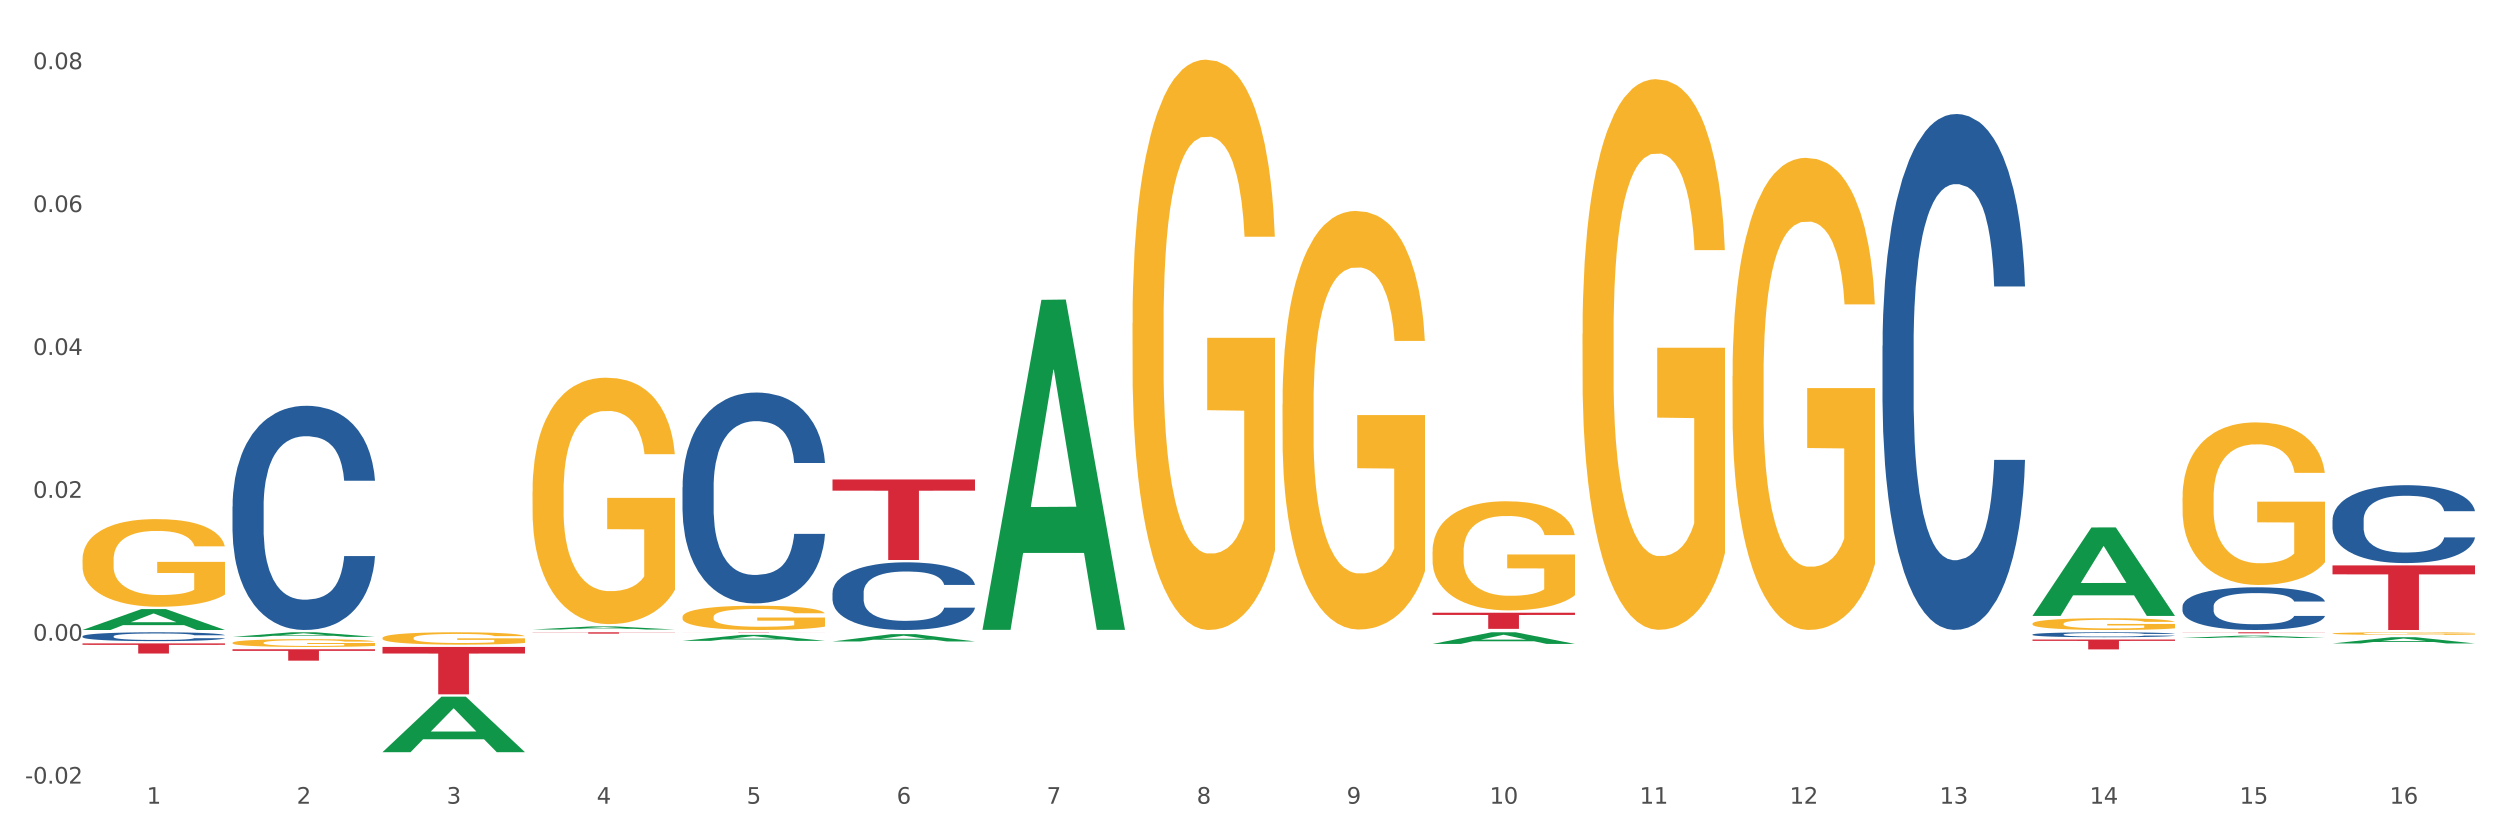 <?xml version="1.0" encoding="utf-8" standalone="no"?>
<!DOCTYPE svg PUBLIC "-//W3C//DTD SVG 1.1//EN"
  "http://www.w3.org/Graphics/SVG/1.1/DTD/svg11.dtd">
<svg xmlns:xlink="http://www.w3.org/1999/xlink" width="1080pt" height="360pt" viewBox="0 0 1080 360" xmlns="http://www.w3.org/2000/svg" version="1.1">
 <rect x="0" y="0" width="1080" height="360" fill="#333333" stroke="none"/>
 <defs>
  <style type="text/css">*{stroke-linejoin: round; stroke-linecap: butt}</style>
 </defs>
 <g id="figure_1">
  <g id="patch_1">
   <path d="M 0 360 
L 1080 360 
L 1080 0 
L 0 0 
z
" style="fill: #ffffff; stroke: #ffffff; stroke-linejoin: miter"/>
  </g>
  <g id="axes_1">
   <g id="matplotlib.axis_1">
    <g id="xtick_1">
     <g id="text_1">
      <!-- 1 -->
      <g style="fill: #4d4d4d" transform="translate(63.365 347.204) scale(0.096 -0.096)">
       <defs>
        <path id="DejaVuSans-31" d="M 794 531 
L 1825 531 
L 1825 4091 
L 703 3866 
L 703 4441 
L 1819 4666 
L 2450 4666 
L 2450 531 
L 3481 531 
L 3481 0 
L 794 0 
L 794 531 
z
" transform="scale(0.016)"/>
       </defs>
       <use xlink:href="#DejaVuSans-31"/>
      </g>
     </g>
    </g>
    <g id="xtick_2">
     <g id="text_2">
      <!-- 2 -->
      <g style="fill: #4d4d4d" transform="translate(128.165 347.204) scale(0.096 -0.096)">
       <defs>
        <path id="DejaVuSans-32" d="M 1228 531 
L 3431 531 
L 3431 0 
L 469 0 
L 469 531 
Q 828 903 1448 1529 
Q 2069 2156 2228 2338 
Q 2531 2678 2651 2914 
Q 2772 3150 2772 3378 
Q 2772 3750 2511 3984 
Q 2250 4219 1831 4219 
Q 1534 4219 1204 4116 
Q 875 4013 500 3803 
L 500 4441 
Q 881 4594 1212 4672 
Q 1544 4750 1819 4750 
Q 2544 4750 2975 4387 
Q 3406 4025 3406 3419 
Q 3406 3131 3298 2873 
Q 3191 2616 2906 2266 
Q 2828 2175 2409 1742 
Q 1991 1309 1228 531 
z
" transform="scale(0.016)"/>
       </defs>
       <use xlink:href="#DejaVuSans-32"/>
      </g>
     </g>
    </g>
    <g id="xtick_3">
     <g id="text_3">
      <!-- 3 -->
      <g style="fill: #4d4d4d" transform="translate(192.965 347.204) scale(0.096 -0.096)">
       <defs>
        <path id="DejaVuSans-33" d="M 2597 2516 
Q 3050 2419 3304 2112 
Q 3559 1806 3559 1356 
Q 3559 666 3084 287 
Q 2609 -91 1734 -91 
Q 1441 -91 1130 -33 
Q 819 25 488 141 
L 488 750 
Q 750 597 1062 519 
Q 1375 441 1716 441 
Q 2309 441 2620 675 
Q 2931 909 2931 1356 
Q 2931 1769 2642 2001 
Q 2353 2234 1838 2234 
L 1294 2234 
L 1294 2753 
L 1863 2753 
Q 2328 2753 2575 2939 
Q 2822 3125 2822 3475 
Q 2822 3834 2567 4026 
Q 2313 4219 1838 4219 
Q 1578 4219 1281 4162 
Q 984 4106 628 3988 
L 628 4550 
Q 988 4650 1302 4700 
Q 1616 4750 1894 4750 
Q 2613 4750 3031 4423 
Q 3450 4097 3450 3541 
Q 3450 3153 3228 2886 
Q 3006 2619 2597 2516 
z
" transform="scale(0.016)"/>
       </defs>
       <use xlink:href="#DejaVuSans-33"/>
      </g>
     </g>
    </g>
    <g id="xtick_4">
     <g id="text_4">
      <!-- 4 -->
      <g style="fill: #4d4d4d" transform="translate(257.765 347.204) scale(0.096 -0.096)">
       <defs>
        <path id="DejaVuSans-34" d="M 2419 4116 
L 825 1625 
L 2419 1625 
L 2419 4116 
z
M 2253 4666 
L 3047 4666 
L 3047 1625 
L 3713 1625 
L 3713 1100 
L 3047 1100 
L 3047 0 
L 2419 0 
L 2419 1100 
L 313 1100 
L 313 1709 
L 2253 4666 
z
" transform="scale(0.016)"/>
       </defs>
       <use xlink:href="#DejaVuSans-34"/>
      </g>
     </g>
    </g>
    <g id="xtick_5">
     <g id="text_5">
      <!-- 5 -->
      <g style="fill: #4d4d4d" transform="translate(322.565 347.204) scale(0.096 -0.096)">
       <defs>
        <path id="DejaVuSans-35" d="M 691 4666 
L 3169 4666 
L 3169 4134 
L 1269 4134 
L 1269 2991 
Q 1406 3038 1543 3061 
Q 1681 3084 1819 3084 
Q 2600 3084 3056 2656 
Q 3513 2228 3513 1497 
Q 3513 744 3044 326 
Q 2575 -91 1722 -91 
Q 1428 -91 1123 -41 
Q 819 9 494 109 
L 494 744 
Q 775 591 1075 516 
Q 1375 441 1709 441 
Q 2250 441 2565 725 
Q 2881 1009 2881 1497 
Q 2881 1984 2565 2268 
Q 2250 2553 1709 2553 
Q 1456 2553 1204 2497 
Q 953 2441 691 2322 
L 691 4666 
z
" transform="scale(0.016)"/>
       </defs>
       <use xlink:href="#DejaVuSans-35"/>
      </g>
     </g>
    </g>
    <g id="xtick_6">
     <g id="text_6">
      <!-- 6 -->
      <g style="fill: #4d4d4d" transform="translate(387.365 347.204) scale(0.096 -0.096)">
       <defs>
        <path id="DejaVuSans-36" d="M 2113 2584 
Q 1688 2584 1439 2293 
Q 1191 2003 1191 1497 
Q 1191 994 1439 701 
Q 1688 409 2113 409 
Q 2538 409 2786 701 
Q 3034 994 3034 1497 
Q 3034 2003 2786 2293 
Q 2538 2584 2113 2584 
z
M 3366 4563 
L 3366 3988 
Q 3128 4100 2886 4159 
Q 2644 4219 2406 4219 
Q 1781 4219 1451 3797 
Q 1122 3375 1075 2522 
Q 1259 2794 1537 2939 
Q 1816 3084 2150 3084 
Q 2853 3084 3261 2657 
Q 3669 2231 3669 1497 
Q 3669 778 3244 343 
Q 2819 -91 2113 -91 
Q 1303 -91 875 529 
Q 447 1150 447 2328 
Q 447 3434 972 4092 
Q 1497 4750 2381 4750 
Q 2619 4750 2861 4703 
Q 3103 4656 3366 4563 
z
" transform="scale(0.016)"/>
       </defs>
       <use xlink:href="#DejaVuSans-36"/>
      </g>
     </g>
    </g>
    <g id="xtick_7">
     <g id="text_7">
      <!-- 7 -->
      <g style="fill: #4d4d4d" transform="translate(452.165 347.204) scale(0.096 -0.096)">
       <defs>
        <path id="DejaVuSans-37" d="M 525 4666 
L 3525 4666 
L 3525 4397 
L 1831 0 
L 1172 0 
L 2766 4134 
L 525 4134 
L 525 4666 
z
" transform="scale(0.016)"/>
       </defs>
       <use xlink:href="#DejaVuSans-37"/>
      </g>
     </g>
    </g>
    <g id="xtick_8">
     <g id="text_8">
      <!-- 8 -->
      <g style="fill: #4d4d4d" transform="translate(516.965 347.204) scale(0.096 -0.096)">
       <defs>
        <path id="DejaVuSans-38" d="M 2034 2216 
Q 1584 2216 1326 1975 
Q 1069 1734 1069 1313 
Q 1069 891 1326 650 
Q 1584 409 2034 409 
Q 2484 409 2743 651 
Q 3003 894 3003 1313 
Q 3003 1734 2745 1975 
Q 2488 2216 2034 2216 
z
M 1403 2484 
Q 997 2584 770 2862 
Q 544 3141 544 3541 
Q 544 4100 942 4425 
Q 1341 4750 2034 4750 
Q 2731 4750 3128 4425 
Q 3525 4100 3525 3541 
Q 3525 3141 3298 2862 
Q 3072 2584 2669 2484 
Q 3125 2378 3379 2068 
Q 3634 1759 3634 1313 
Q 3634 634 3220 271 
Q 2806 -91 2034 -91 
Q 1263 -91 848 271 
Q 434 634 434 1313 
Q 434 1759 690 2068 
Q 947 2378 1403 2484 
z
M 1172 3481 
Q 1172 3119 1398 2916 
Q 1625 2713 2034 2713 
Q 2441 2713 2670 2916 
Q 2900 3119 2900 3481 
Q 2900 3844 2670 4047 
Q 2441 4250 2034 4250 
Q 1625 4250 1398 4047 
Q 1172 3844 1172 3481 
z
" transform="scale(0.016)"/>
       </defs>
       <use xlink:href="#DejaVuSans-38"/>
      </g>
     </g>
    </g>
    <g id="xtick_9">
     <g id="text_9">
      <!-- 9 -->
      <g style="fill: #4d4d4d" transform="translate(581.765 347.204) scale(0.096 -0.096)">
       <defs>
        <path id="DejaVuSans-39" d="M 703 97 
L 703 672 
Q 941 559 1184 500 
Q 1428 441 1663 441 
Q 2288 441 2617 861 
Q 2947 1281 2994 2138 
Q 2813 1869 2534 1725 
Q 2256 1581 1919 1581 
Q 1219 1581 811 2004 
Q 403 2428 403 3163 
Q 403 3881 828 4315 
Q 1253 4750 1959 4750 
Q 2769 4750 3195 4129 
Q 3622 3509 3622 2328 
Q 3622 1225 3098 567 
Q 2575 -91 1691 -91 
Q 1453 -91 1209 -44 
Q 966 3 703 97 
z
M 1959 2075 
Q 2384 2075 2632 2365 
Q 2881 2656 2881 3163 
Q 2881 3666 2632 3958 
Q 2384 4250 1959 4250 
Q 1534 4250 1286 3958 
Q 1038 3666 1038 3163 
Q 1038 2656 1286 2365 
Q 1534 2075 1959 2075 
z
" transform="scale(0.016)"/>
       </defs>
       <use xlink:href="#DejaVuSans-39"/>
      </g>
     </g>
    </g>
    <g id="xtick_10">
     <g id="text_10">
      <!-- 10 -->
      <g style="fill: #4d4d4d" transform="translate(643.511 347.204) scale(0.096 -0.096)">
       <defs>
        <path id="DejaVuSans-30" d="M 2034 4250 
Q 1547 4250 1301 3770 
Q 1056 3291 1056 2328 
Q 1056 1369 1301 889 
Q 1547 409 2034 409 
Q 2525 409 2770 889 
Q 3016 1369 3016 2328 
Q 3016 3291 2770 3770 
Q 2525 4250 2034 4250 
z
M 2034 4750 
Q 2819 4750 3233 4129 
Q 3647 3509 3647 2328 
Q 3647 1150 3233 529 
Q 2819 -91 2034 -91 
Q 1250 -91 836 529 
Q 422 1150 422 2328 
Q 422 3509 836 4129 
Q 1250 4750 2034 4750 
z
" transform="scale(0.016)"/>
       </defs>
       <use xlink:href="#DejaVuSans-31"/>
       <use xlink:href="#DejaVuSans-30" transform="translate(63.623 0)"/>
      </g>
     </g>
    </g>
    <g id="xtick_11">
     <g id="text_11">
      <!-- 11 -->
      <g style="fill: #4d4d4d" transform="translate(708.311 347.204) scale(0.096 -0.096)">
       <use xlink:href="#DejaVuSans-31"/>
       <use xlink:href="#DejaVuSans-31" transform="translate(63.623 0)"/>
      </g>
     </g>
    </g>
    <g id="xtick_12">
     <g id="text_12">
      <!-- 12 -->
      <g style="fill: #4d4d4d" transform="translate(773.112 347.204) scale(0.096 -0.096)">
       <use xlink:href="#DejaVuSans-31"/>
       <use xlink:href="#DejaVuSans-32" transform="translate(63.623 0)"/>
      </g>
     </g>
    </g>
    <g id="xtick_13">
     <g id="text_13">
      <!-- 13 -->
      <g style="fill: #4d4d4d" transform="translate(837.912 347.204) scale(0.096 -0.096)">
       <use xlink:href="#DejaVuSans-31"/>
       <use xlink:href="#DejaVuSans-33" transform="translate(63.623 0)"/>
      </g>
     </g>
    </g>
    <g id="xtick_14">
     <g id="text_14">
      <!-- 14 -->
      <g style="fill: #4d4d4d" transform="translate(902.712 347.204) scale(0.096 -0.096)">
       <use xlink:href="#DejaVuSans-31"/>
       <use xlink:href="#DejaVuSans-34" transform="translate(63.623 0)"/>
      </g>
     </g>
    </g>
    <g id="xtick_15">
     <g id="text_15">
      <!-- 15 -->
      <g style="fill: #4d4d4d" transform="translate(967.512 347.204) scale(0.096 -0.096)">
       <use xlink:href="#DejaVuSans-31"/>
       <use xlink:href="#DejaVuSans-35" transform="translate(63.623 0)"/>
      </g>
     </g>
    </g>
    <g id="xtick_16">
     <g id="text_16">
      <!-- 16 -->
      <g style="fill: #4d4d4d" transform="translate(1032.312 347.204) scale(0.096 -0.096)">
       <use xlink:href="#DejaVuSans-31"/>
       <use xlink:href="#DejaVuSans-36" transform="translate(63.623 0)"/>
      </g>
     </g>
    </g>
    <g id="xtick_17"/>
    <g id="xtick_18"/>
    <g id="xtick_19"/>
    <g id="xtick_20"/>
    <g id="xtick_21"/>
    <g id="xtick_22"/>
    <g id="xtick_23"/>
    <g id="xtick_24"/>
    <g id="xtick_25"/>
    <g id="xtick_26"/>
    <g id="xtick_27"/>
    <g id="xtick_28"/>
    <g id="xtick_29"/>
    <g id="xtick_30"/>
    <g id="xtick_31"/>
   </g>
   <g id="matplotlib.axis_2">
    <g id="ytick_1">
     <g id="text_17">
      <!-- -0.02 -->
      <g style="fill: #4d4d4d" transform="translate(10.8 338.522) scale(0.096 -0.096)">
       <defs>
        <path id="DejaVuSans-2d" d="M 313 2009 
L 1997 2009 
L 1997 1497 
L 313 1497 
L 313 2009 
z
" transform="scale(0.016)"/>
        <path id="DejaVuSans-2e" d="M 684 794 
L 1344 794 
L 1344 0 
L 684 0 
L 684 794 
z
" transform="scale(0.016)"/>
       </defs>
       <use xlink:href="#DejaVuSans-2d"/>
       <use xlink:href="#DejaVuSans-30" transform="translate(36.084 0)"/>
       <use xlink:href="#DejaVuSans-2e" transform="translate(99.707 0)"/>
       <use xlink:href="#DejaVuSans-30" transform="translate(131.494 0)"/>
       <use xlink:href="#DejaVuSans-32" transform="translate(195.117 0)"/>
      </g>
     </g>
    </g>
    <g id="ytick_2">
     <g id="text_18">
      <!-- 0.00 -->
      <g style="fill: #4d4d4d" transform="translate(14.264 276.792) scale(0.096 -0.096)">
       <use xlink:href="#DejaVuSans-30"/>
       <use xlink:href="#DejaVuSans-2e" transform="translate(63.623 0)"/>
       <use xlink:href="#DejaVuSans-30" transform="translate(95.41 0)"/>
       <use xlink:href="#DejaVuSans-30" transform="translate(159.033 0)"/>
      </g>
     </g>
    </g>
    <g id="ytick_3">
     <g id="text_19">
      <!-- 0.02 -->
      <g style="fill: #4d4d4d" transform="translate(14.264 215.063) scale(0.096 -0.096)">
       <use xlink:href="#DejaVuSans-30"/>
       <use xlink:href="#DejaVuSans-2e" transform="translate(63.623 0)"/>
       <use xlink:href="#DejaVuSans-30" transform="translate(95.41 0)"/>
       <use xlink:href="#DejaVuSans-32" transform="translate(159.033 0)"/>
      </g>
     </g>
    </g>
    <g id="ytick_4">
     <g id="text_20">
      <!-- 0.04 -->
      <g style="fill: #4d4d4d" transform="translate(14.264 153.333) scale(0.096 -0.096)">
       <use xlink:href="#DejaVuSans-30"/>
       <use xlink:href="#DejaVuSans-2e" transform="translate(63.623 0)"/>
       <use xlink:href="#DejaVuSans-30" transform="translate(95.41 0)"/>
       <use xlink:href="#DejaVuSans-34" transform="translate(159.033 0)"/>
      </g>
     </g>
    </g>
    <g id="ytick_5">
     <g id="text_21">
      <!-- 0.06 -->
      <g style="fill: #4d4d4d" transform="translate(14.264 91.603) scale(0.096 -0.096)">
       <use xlink:href="#DejaVuSans-30"/>
       <use xlink:href="#DejaVuSans-2e" transform="translate(63.623 0)"/>
       <use xlink:href="#DejaVuSans-30" transform="translate(95.41 0)"/>
       <use xlink:href="#DejaVuSans-36" transform="translate(159.033 0)"/>
      </g>
     </g>
    </g>
    <g id="ytick_6">
     <g id="text_22">
      <!-- 0.08 -->
      <g style="fill: #4d4d4d" transform="translate(14.264 29.873) scale(0.096 -0.096)">
       <use xlink:href="#DejaVuSans-30"/>
       <use xlink:href="#DejaVuSans-2e" transform="translate(63.623 0)"/>
       <use xlink:href="#DejaVuSans-30" transform="translate(95.41 0)"/>
       <use xlink:href="#DejaVuSans-38" transform="translate(159.033 0)"/>
      </g>
     </g>
    </g>
    <g id="ytick_7"/>
    <g id="ytick_8"/>
    <g id="ytick_9"/>
    <g id="ytick_10"/>
    <g id="ytick_11"/>
   </g>
   <g id="PolyCollection_1">
    <path d="M 35.639 272.138 
L 35.702 272.13 
L 61.088 263.118 
L 71.623 263.109 
L 97.199 272.155 
L 85.013 272.155 
L 79.492 270.049 
L 53.281 270.049 
L 53.091 270.083 
L 47.76 272.155 
L 35.639 272.155 
L 35.639 272.138 
L 56.582 268.792 
L 76.192 268.783 
L 66.482 265.038 
L 66.355 265.021 
L 66.228 265.046 
L 56.518 268.783 
L 56.582 268.792 
L 35.639 272.138 
z
" clip-path="url(#pecc96e343f)" style="fill: #109648"/>
    <path d="M 878.04 276.274 
L 939.6 276.274 
L 939.6 276.865 
L 915.384 276.869 
L 915.384 280.526 
L 902.109 280.526 
L 902.109 276.869 
L 878.04 276.865 
L 878.04 276.278 
L 878.04 276.274 
z
" clip-path="url(#pecc96e343f)" style="fill: #d62839"/>
    <path d="M 618.839 264.692 
L 680.399 264.692 
L 680.399 265.66 
L 656.184 265.666 
L 656.184 271.658 
L 642.909 271.658 
L 642.909 265.666 
L 618.839 265.66 
L 618.839 264.698 
L 618.839 264.692 
z
" clip-path="url(#pecc96e343f)" style="fill: #d62839"/>
    <path d="M 359.639 207.121 
L 421.199 207.121 
L 421.199 211.958 
L 396.983 211.991 
L 396.983 241.934 
L 383.709 241.934 
L 383.709 211.991 
L 359.639 211.958 
L 359.639 207.153 
L 359.639 207.121 
z
" clip-path="url(#pecc96e343f)" style="fill: #d62839"/>
    <path d="M 294.839 273.145 
L 356.399 273.145 
L 356.399 273.162 
L 332.183 273.162 
L 332.183 273.27 
L 318.909 273.27 
L 318.909 273.162 
L 294.839 273.162 
L 294.839 273.145 
L 294.839 273.145 
z
" clip-path="url(#pecc96e343f)" style="fill: #d62839"/>
    <path d="M 230.039 273.145 
L 291.599 273.145 
L 291.599 273.228 
L 267.383 273.229 
L 267.383 273.742 
L 254.108 273.742 
L 254.108 273.229 
L 230.039 273.228 
L 230.039 273.146 
L 230.039 273.145 
z
" clip-path="url(#pecc96e343f)" style="fill: #d62839"/>
    <path d="M 165.239 279.478 
L 226.799 279.478 
L 226.799 282.325 
L 202.583 282.344 
L 202.583 299.962 
L 189.308 299.962 
L 189.308 282.344 
L 165.239 282.325 
L 165.239 279.497 
L 165.239 279.478 
z
" clip-path="url(#pecc96e343f)" style="fill: #d62839"/>
    <path d="M 100.439 280.488 
L 161.999 280.488 
L 161.999 281.172 
L 137.783 281.177 
L 137.783 285.411 
L 124.508 285.411 
L 124.508 281.177 
L 100.439 281.172 
L 100.439 280.493 
L 100.439 280.488 
z
" clip-path="url(#pecc96e343f)" style="fill: #d62839"/>
    <path d="M 35.639 277.961 
L 97.199 277.961 
L 97.199 278.568 
L 72.983 278.572 
L 72.983 282.325 
L 59.708 282.325 
L 59.708 278.572 
L 35.639 278.568 
L 35.639 277.965 
L 35.639 277.961 
z
" clip-path="url(#pecc96e343f)" style="fill: #d62839"/>
    <path d="M 100.439 277.682 
L 100.511 277.679 
L 100.511 277.568 
L 100.657 277.473 
L 101.383 277.241 
L 102.474 277.05 
L 103.273 276.948 
L 104.073 276.865 
L 105.017 276.782 
L 106.18 276.695 
L 108.288 276.569 
L 109.596 276.504 
L 111.195 276.436 
L 114.102 276.338 
L 116.21 276.282 
L 118.391 276.236 
L 121.952 276.18 
L 124.278 276.156 
L 126.749 276.137 
L 129.729 276.125 
L 131.982 276.122 
L 136.924 276.131 
L 141.139 276.159 
L 143.175 276.18 
L 145.791 276.217 
L 147.172 276.242 
L 149.425 276.291 
L 151.751 276.356 
L 153.35 276.412 
L 155.748 276.517 
L 157.565 276.621 
L 159.237 276.751 
L 160.109 276.84 
L 160.763 276.924 
L 161.345 277.019 
L 161.926 277.17 
L 148.844 277.17 
L 148.335 277.062 
L 147.535 276.961 
L 146.372 276.862 
L 145.355 276.8 
L 143.611 276.723 
L 142.012 276.674 
L 140.34 276.637 
L 138.305 276.606 
L 136.706 276.591 
L 134.453 276.578 
L 130.019 276.581 
L 127.04 276.606 
L 125.004 276.637 
L 123.696 276.665 
L 122.533 276.695 
L 121.225 276.739 
L 119.699 276.803 
L 118.609 276.862 
L 117.518 276.936 
L 116.646 277.01 
L 115.847 277.096 
L 115.193 277.189 
L 114.684 277.284 
L 114.248 277.402 
L 113.884 277.596 
L 113.884 278.018 
L 114.03 278.114 
L 114.393 278.24 
L 114.829 278.336 
L 115.556 278.45 
L 116.21 278.527 
L 117.446 278.638 
L 118.827 278.731 
L 119.917 278.789 
L 121.007 278.839 
L 122.897 278.906 
L 125.004 278.962 
L 126.821 278.996 
L 129.293 279.027 
L 130.964 279.039 
L 132.418 279.045 
L 135.979 279.045 
L 138.523 279.036 
L 141.358 279.014 
L 143.538 278.987 
L 145.355 278.953 
L 147.39 278.897 
L 148.698 278.845 
L 148.698 278.2 
L 132.709 278.197 
L 132.709 277.769 
L 161.999 277.769 
L 161.999 279.027 
L 160.763 279.091 
L 159.382 279.15 
L 157.929 279.202 
L 155.748 279.267 
L 153.132 279.329 
L 150.806 279.372 
L 148.335 279.409 
L 145.428 279.443 
L 141.648 279.474 
L 139.322 279.486 
L 136.415 279.495 
L 132.999 279.498 
L 130.019 279.492 
L 127.112 279.477 
L 124.06 279.449 
L 121.08 279.409 
L 118.827 279.369 
L 116.574 279.32 
L 114.175 279.255 
L 112.285 279.193 
L 110.832 279.138 
L 109.233 279.067 
L 107.489 278.974 
L 106.18 278.891 
L 105.017 278.805 
L 103.782 278.694 
L 102.91 278.598 
L 102.038 278.478 
L 101.529 278.388 
L 100.947 278.25 
L 100.511 278.055 
L 100.439 277.682 
z
" clip-path="url(#pecc96e343f)" style="fill: #f7b32b"/>
    <path d="M 35.639 274.864 
L 35.711 274.861 
L 35.711 274.763 
L 35.93 274.63 
L 36.73 274.386 
L 37.749 274.2 
L 39.495 273.984 
L 40.441 273.893 
L 41.678 273.791 
L 44.225 273.627 
L 47.136 273.487 
L 49.173 273.411 
L 50.701 273.362 
L 54.121 273.274 
L 56.086 273.236 
L 58.123 273.204 
L 59.87 273.183 
L 62.78 273.159 
L 65.109 273.148 
L 67.801 273.145 
L 70.057 273.148 
L 73.04 273.162 
L 77.406 273.204 
L 79.08 273.229 
L 81.336 273.271 
L 83.664 273.327 
L 85.556 273.383 
L 87.739 273.463 
L 89.995 273.568 
L 92.178 273.701 
L 93.706 273.823 
L 94.943 273.952 
L 96.034 274.11 
L 96.835 274.281 
L 97.199 274.424 
L 83.882 274.424 
L 83.519 274.295 
L 82.791 274.155 
L 82.063 274.061 
L 81.263 273.984 
L 80.026 273.896 
L 78.934 273.84 
L 77.115 273.774 
L 75.442 273.732 
L 74.059 273.708 
L 72.385 273.687 
L 68.82 273.666 
L 66.273 273.666 
L 64.672 273.673 
L 62.707 273.69 
L 61.034 273.715 
L 59.069 273.757 
L 57.541 273.802 
L 56.013 273.861 
L 55.14 273.903 
L 53.83 273.98 
L 52.957 274.043 
L 51.793 274.151 
L 51.138 274.228 
L 49.973 274.428 
L 49.464 274.574 
L 49.246 274.676 
L 49.1 274.788 
L 49.1 275.333 
L 49.537 275.577 
L 49.901 275.682 
L 50.483 275.801 
L 51.574 275.955 
L 53.175 276.105 
L 54.849 276.213 
L 56.231 276.28 
L 57.541 276.329 
L 58.851 276.367 
L 60.452 276.402 
L 61.762 276.423 
L 63.726 276.444 
L 66.055 276.455 
L 67.874 276.455 
L 71.585 276.437 
L 73.259 276.42 
L 74.859 276.395 
L 76.606 276.357 
L 77.988 276.315 
L 78.789 276.283 
L 80.099 276.217 
L 81.117 276.147 
L 81.99 276.067 
L 82.573 275.997 
L 83.228 275.892 
L 83.737 275.773 
L 83.882 275.71 
L 97.199 275.71 
L 96.908 275.836 
L 96.398 275.958 
L 95.379 276.123 
L 94.579 276.217 
L 93.342 276.332 
L 92.032 276.43 
L 90.213 276.538 
L 88.539 276.619 
L 86.793 276.689 
L 84.901 276.752 
L 81.481 276.839 
L 80.244 276.863 
L 77.625 276.905 
L 75.587 276.93 
L 72.604 276.954 
L 69.547 276.968 
L 66.346 276.972 
L 63.508 276.965 
L 60.379 276.944 
L 58.414 276.923 
L 56.231 276.891 
L 53.684 276.842 
L 51.283 276.783 
L 49.027 276.713 
L 46.917 276.633 
L 44.953 276.542 
L 42.406 276.392 
L 40.514 276.245 
L 39.131 276.109 
L 38.185 275.993 
L 37.239 275.846 
L 36.73 275.745 
L 35.93 275.5 
L 35.639 275.273 
L 35.639 274.864 
z
" clip-path="url(#pecc96e343f)" style="fill: #255c99"/>
    <path d="M 100.439 218.815 
L 100.511 218.726 
L 100.511 216.249 
L 100.73 212.888 
L 101.53 206.696 
L 102.549 202.008 
L 104.295 196.523 
L 105.241 194.223 
L 106.478 191.658 
L 109.025 187.5 
L 111.936 183.962 
L 113.973 182.016 
L 115.501 180.777 
L 118.921 178.566 
L 120.886 177.593 
L 122.923 176.797 
L 124.67 176.266 
L 127.58 175.647 
L 129.909 175.381 
L 132.601 175.293 
L 134.857 175.381 
L 137.84 175.735 
L 142.206 176.797 
L 143.88 177.416 
L 146.136 178.477 
L 148.464 179.893 
L 150.356 181.308 
L 152.539 183.343 
L 154.795 185.996 
L 156.978 189.358 
L 158.506 192.454 
L 159.743 195.727 
L 160.834 199.708 
L 161.635 204.042 
L 161.999 207.669 
L 148.682 207.669 
L 148.319 204.396 
L 147.591 200.858 
L 146.863 198.469 
L 146.063 196.523 
L 144.826 194.312 
L 143.734 192.896 
L 141.915 191.216 
L 140.242 190.154 
L 138.859 189.535 
L 137.185 189.004 
L 133.62 188.473 
L 131.073 188.473 
L 129.472 188.65 
L 127.508 189.093 
L 125.834 189.712 
L 123.869 190.773 
L 122.341 191.923 
L 120.813 193.427 
L 119.94 194.489 
L 118.63 196.435 
L 117.757 198.027 
L 116.593 200.769 
L 115.938 202.715 
L 114.774 207.757 
L 114.264 211.473 
L 114.046 214.038 
L 113.9 216.869 
L 113.9 230.668 
L 114.337 236.86 
L 114.701 239.514 
L 115.283 242.522 
L 116.374 246.414 
L 117.975 250.218 
L 119.649 252.96 
L 121.031 254.641 
L 122.341 255.879 
L 123.651 256.852 
L 125.252 257.737 
L 126.562 258.267 
L 128.526 258.798 
L 130.855 259.064 
L 132.674 259.064 
L 136.385 258.621 
L 138.059 258.179 
L 139.66 257.56 
L 141.406 256.587 
L 142.788 255.525 
L 143.589 254.729 
L 144.899 253.048 
L 145.917 251.279 
L 146.791 249.245 
L 147.373 247.475 
L 148.028 244.822 
L 148.537 241.814 
L 148.682 240.222 
L 161.999 240.222 
L 161.708 243.406 
L 161.198 246.502 
L 160.18 250.66 
L 159.379 253.048 
L 158.142 255.967 
L 156.832 258.444 
L 155.013 261.187 
L 153.34 263.221 
L 151.593 264.99 
L 149.701 266.583 
L 146.281 268.794 
L 145.044 269.413 
L 142.425 270.475 
L 140.387 271.094 
L 137.404 271.713 
L 134.348 272.067 
L 131.146 272.155 
L 128.308 271.979 
L 125.179 271.448 
L 123.214 270.917 
L 121.031 270.121 
L 118.485 268.882 
L 116.083 267.379 
L 113.828 265.609 
L 111.717 263.575 
L 109.753 261.275 
L 107.206 257.471 
L 105.314 253.756 
L 103.931 250.306 
L 102.985 247.387 
L 102.039 243.672 
L 101.53 241.106 
L 100.73 234.914 
L 100.439 229.164 
L 100.439 218.815 
z
" clip-path="url(#pecc96e343f)" style="fill: #255c99"/>
    <path d="M 294.839 210.506 
L 294.912 210.423 
L 294.912 208.094 
L 295.13 204.932 
L 295.93 199.107 
L 296.949 194.698 
L 298.695 189.539 
L 299.641 187.376 
L 300.878 184.963 
L 303.425 181.052 
L 306.336 177.724 
L 308.373 175.894 
L 309.901 174.729 
L 313.321 172.649 
L 315.286 171.733 
L 317.324 170.985 
L 319.07 170.485 
L 321.981 169.903 
L 324.309 169.653 
L 327.001 169.57 
L 329.257 169.653 
L 332.241 169.986 
L 336.607 170.985 
L 338.28 171.567 
L 340.536 172.565 
L 342.864 173.897 
L 344.756 175.228 
L 346.939 177.142 
L 349.195 179.638 
L 351.378 182.799 
L 352.906 185.712 
L 354.143 188.79 
L 355.235 192.534 
L 356.035 196.611 
L 356.399 200.023 
L 343.083 200.023 
L 342.719 196.944 
L 341.991 193.616 
L 341.264 191.37 
L 340.463 189.539 
L 339.226 187.459 
L 338.135 186.128 
L 336.316 184.547 
L 334.642 183.548 
L 333.259 182.966 
L 331.586 182.467 
L 328.02 181.967 
L 325.473 181.967 
L 323.873 182.134 
L 321.908 182.55 
L 320.234 183.132 
L 318.27 184.131 
L 316.741 185.212 
L 315.213 186.627 
L 314.34 187.625 
L 313.03 189.456 
L 312.157 190.953 
L 310.993 193.533 
L 310.338 195.363 
L 309.174 200.106 
L 308.664 203.601 
L 308.446 206.013 
L 308.301 208.676 
L 308.301 221.656 
L 308.737 227.48 
L 309.101 229.976 
L 309.683 232.805 
L 310.775 236.466 
L 312.375 240.044 
L 314.049 242.623 
L 315.432 244.204 
L 316.741 245.369 
L 318.051 246.284 
L 319.652 247.116 
L 320.962 247.616 
L 322.927 248.115 
L 325.255 248.364 
L 327.074 248.364 
L 330.785 247.948 
L 332.459 247.532 
L 334.06 246.95 
L 335.806 246.035 
L 337.189 245.036 
L 337.989 244.287 
L 339.299 242.706 
L 340.318 241.042 
L 341.191 239.129 
L 341.773 237.465 
L 342.428 234.968 
L 342.937 232.14 
L 343.083 230.642 
L 356.399 230.642 
L 356.108 233.637 
L 355.599 236.549 
L 354.58 240.46 
L 353.779 242.706 
L 352.542 245.452 
L 351.233 247.782 
L 349.413 250.361 
L 347.74 252.275 
L 345.993 253.939 
L 344.102 255.437 
L 340.681 257.517 
L 339.444 258.099 
L 336.825 259.098 
L 334.787 259.68 
L 331.804 260.263 
L 328.748 260.595 
L 325.546 260.679 
L 322.708 260.512 
L 319.579 260.013 
L 317.615 259.514 
L 315.432 258.765 
L 312.885 257.6 
L 310.484 256.186 
L 308.228 254.521 
L 306.118 252.608 
L 304.153 250.444 
L 301.606 246.867 
L 299.714 243.372 
L 298.332 240.127 
L 297.386 237.381 
L 296.44 233.887 
L 295.93 231.474 
L 295.13 225.65 
L 294.839 220.241 
L 294.839 210.506 
z
" clip-path="url(#pecc96e343f)" style="fill: #255c99"/>
    <path d="M 359.639 256.058 
L 359.712 256.031 
L 359.712 255.283 
L 359.93 254.269 
L 360.73 252.4 
L 361.749 250.985 
L 363.496 249.33 
L 364.442 248.636 
L 365.679 247.862 
L 368.225 246.607 
L 371.136 245.539 
L 373.173 244.952 
L 374.702 244.578 
L 378.122 243.911 
L 380.086 243.617 
L 382.124 243.377 
L 383.87 243.217 
L 386.781 243.03 
L 389.109 242.95 
L 391.802 242.923 
L 394.057 242.95 
L 397.041 243.057 
L 401.407 243.377 
L 403.08 243.564 
L 405.336 243.884 
L 407.665 244.311 
L 409.556 244.739 
L 411.739 245.353 
L 413.995 246.153 
L 416.178 247.168 
L 417.706 248.102 
L 418.943 249.09 
L 420.035 250.291 
L 420.835 251.599 
L 421.199 252.694 
L 407.883 252.694 
L 407.519 251.706 
L 406.791 250.638 
L 406.064 249.918 
L 405.263 249.33 
L 404.026 248.663 
L 402.935 248.236 
L 401.116 247.728 
L 399.442 247.408 
L 398.059 247.221 
L 396.386 247.061 
L 392.82 246.901 
L 390.273 246.901 
L 388.673 246.954 
L 386.708 247.088 
L 385.034 247.275 
L 383.07 247.595 
L 381.542 247.942 
L 380.013 248.396 
L 379.14 248.716 
L 377.83 249.304 
L 376.957 249.784 
L 375.793 250.612 
L 375.138 251.199 
L 373.974 252.721 
L 373.465 253.842 
L 373.246 254.616 
L 373.101 255.47 
L 373.101 259.635 
L 373.537 261.504 
L 373.901 262.305 
L 374.483 263.212 
L 375.575 264.387 
L 377.176 265.535 
L 378.849 266.362 
L 380.232 266.87 
L 381.542 267.243 
L 382.851 267.537 
L 384.452 267.804 
L 385.762 267.964 
L 387.727 268.124 
L 390.055 268.204 
L 391.874 268.204 
L 395.585 268.071 
L 397.259 267.937 
L 398.86 267.751 
L 400.606 267.457 
L 401.989 267.137 
L 402.789 266.896 
L 404.099 266.389 
L 405.118 265.855 
L 405.991 265.241 
L 406.573 264.707 
L 407.228 263.906 
L 407.737 262.999 
L 407.883 262.518 
L 421.199 262.518 
L 420.908 263.479 
L 420.399 264.414 
L 419.38 265.668 
L 418.579 266.389 
L 417.342 267.27 
L 416.033 268.018 
L 414.214 268.845 
L 412.54 269.459 
L 410.794 269.993 
L 408.902 270.474 
L 405.482 271.141 
L 404.245 271.328 
L 401.625 271.648 
L 399.588 271.835 
L 396.604 272.022 
L 393.548 272.129 
L 390.346 272.155 
L 387.508 272.102 
L 384.379 271.942 
L 382.415 271.782 
L 380.232 271.541 
L 377.685 271.168 
L 375.284 270.714 
L 373.028 270.18 
L 370.918 269.566 
L 368.953 268.872 
L 366.406 267.724 
L 364.514 266.603 
L 363.132 265.561 
L 362.186 264.681 
L 361.24 263.559 
L 360.73 262.785 
L 359.93 260.916 
L 359.639 259.181 
L 359.639 256.058 
z
" clip-path="url(#pecc96e343f)" style="fill: #255c99"/>
    <path d="M 942.84 273.145 
L 1004.4 273.145 
L 1004.4 273.207 
L 980.184 273.207 
L 980.184 273.589 
L 966.91 273.589 
L 966.91 273.207 
L 942.84 273.207 
L 942.84 273.145 
L 942.84 273.145 
z
" clip-path="url(#pecc96e343f)" style="fill: #d62839"/>
    <path d="M 813.24 149.394 
L 813.312 149.191 
L 813.312 143.491 
L 813.531 135.757 
L 814.331 121.509 
L 815.35 110.721 
L 817.096 98.101 
L 818.042 92.809 
L 819.279 86.906 
L 821.826 77.34 
L 824.737 69.198 
L 826.774 64.72 
L 828.302 61.871 
L 831.722 56.782 
L 833.687 54.543 
L 835.724 52.711 
L 837.471 51.49 
L 840.381 50.065 
L 842.71 49.454 
L 845.402 49.251 
L 847.658 49.454 
L 850.641 50.269 
L 855.007 52.711 
L 856.681 54.136 
L 858.937 56.578 
L 861.265 59.835 
L 863.157 63.092 
L 865.34 67.773 
L 867.596 73.88 
L 869.779 81.614 
L 871.307 88.738 
L 872.544 96.269 
L 873.635 105.429 
L 874.436 115.402 
L 874.8 123.748 
L 861.484 123.748 
L 861.12 116.217 
L 860.392 108.075 
L 859.664 102.579 
L 858.864 98.101 
L 857.627 93.013 
L 856.535 89.756 
L 854.716 85.889 
L 853.043 83.446 
L 851.66 82.021 
L 849.986 80.8 
L 846.421 79.579 
L 843.874 79.579 
L 842.273 79.986 
L 840.309 81.004 
L 838.635 82.428 
L 836.67 84.871 
L 835.142 87.517 
L 833.614 90.977 
L 832.741 93.42 
L 831.431 97.898 
L 830.558 101.562 
L 829.394 107.871 
L 828.739 112.349 
L 827.575 123.951 
L 827.065 132.5 
L 826.847 138.403 
L 826.701 144.916 
L 826.701 176.669 
L 827.138 190.917 
L 827.502 197.023 
L 828.084 203.944 
L 829.175 212.9 
L 830.776 221.652 
L 832.45 227.962 
L 833.832 231.829 
L 835.142 234.679 
L 836.452 236.918 
L 838.053 238.953 
L 839.363 240.174 
L 841.327 241.396 
L 843.656 242.006 
L 845.475 242.006 
L 849.186 240.989 
L 850.86 239.971 
L 852.461 238.546 
L 854.207 236.307 
L 855.589 233.865 
L 856.39 232.033 
L 857.7 228.165 
L 858.718 224.095 
L 859.592 219.413 
L 860.174 215.342 
L 860.829 209.236 
L 861.338 202.315 
L 861.484 198.652 
L 874.8 198.652 
L 874.509 205.979 
L 873.999 213.103 
L 872.981 222.67 
L 872.18 228.165 
L 870.943 234.882 
L 869.633 240.582 
L 867.814 246.891 
L 866.141 251.573 
L 864.394 255.644 
L 862.502 259.308 
L 859.082 264.396 
L 857.845 265.821 
L 855.226 268.263 
L 853.188 269.688 
L 850.205 271.113 
L 847.149 271.927 
L 843.947 272.131 
L 841.109 271.724 
L 837.98 270.502 
L 836.015 269.281 
L 833.832 267.449 
L 831.286 264.6 
L 828.884 261.139 
L 826.629 257.069 
L 824.518 252.387 
L 822.554 247.095 
L 820.007 238.343 
L 818.115 229.794 
L 816.732 221.856 
L 815.786 215.139 
L 814.84 206.59 
L 814.331 200.687 
L 813.531 186.439 
L 813.24 173.209 
L 813.24 149.394 
z
" clip-path="url(#pecc96e343f)" style="fill: #255c99"/>
    <path d="M 942.84 261.999 
L 942.913 261.982 
L 942.913 261.511 
L 943.131 260.871 
L 943.931 259.692 
L 944.95 258.799 
L 946.696 257.755 
L 947.642 257.317 
L 948.879 256.828 
L 951.426 256.037 
L 954.337 255.363 
L 956.374 254.993 
L 957.902 254.757 
L 961.322 254.336 
L 963.287 254.15 
L 965.325 253.999 
L 967.071 253.898 
L 969.982 253.78 
L 972.31 253.729 
L 975.002 253.713 
L 977.258 253.729 
L 980.242 253.797 
L 984.608 253.999 
L 986.281 254.117 
L 988.537 254.319 
L 990.865 254.588 
L 992.757 254.858 
L 994.94 255.245 
L 997.196 255.751 
L 999.379 256.391 
L 1000.907 256.98 
L 1002.144 257.603 
L 1003.236 258.361 
L 1004.036 259.186 
L 1004.4 259.877 
L 991.084 259.877 
L 990.72 259.254 
L 989.992 258.58 
L 989.265 258.125 
L 988.464 257.755 
L 987.227 257.334 
L 986.136 257.064 
L 984.316 256.744 
L 982.643 256.542 
L 981.26 256.424 
L 979.587 256.323 
L 976.021 256.222 
L 973.474 256.222 
L 971.873 256.256 
L 969.909 256.34 
L 968.235 256.458 
L 966.27 256.66 
L 964.742 256.879 
L 963.214 257.165 
L 962.341 257.367 
L 961.031 257.738 
L 960.158 258.041 
L 958.994 258.563 
L 958.339 258.934 
L 957.175 259.894 
L 956.665 260.601 
L 956.447 261.09 
L 956.302 261.629 
L 956.302 264.256 
L 956.738 265.435 
L 957.102 265.94 
L 957.684 266.513 
L 958.776 267.254 
L 960.376 267.978 
L 962.05 268.501 
L 963.433 268.821 
L 964.742 269.056 
L 966.052 269.242 
L 967.653 269.41 
L 968.963 269.511 
L 970.928 269.612 
L 973.256 269.663 
L 975.075 269.663 
L 978.786 269.578 
L 980.46 269.494 
L 982.061 269.376 
L 983.807 269.191 
L 985.19 268.989 
L 985.99 268.837 
L 987.3 268.517 
L 988.319 268.181 
L 989.192 267.793 
L 989.774 267.456 
L 990.429 266.951 
L 990.938 266.378 
L 991.084 266.075 
L 1004.4 266.075 
L 1004.109 266.682 
L 1003.599 267.271 
L 1002.581 268.063 
L 1001.78 268.517 
L 1000.543 269.073 
L 999.234 269.545 
L 997.414 270.067 
L 995.741 270.454 
L 993.994 270.791 
L 992.102 271.094 
L 988.682 271.515 
L 987.445 271.633 
L 984.826 271.835 
L 982.788 271.953 
L 979.805 272.071 
L 976.749 272.139 
L 973.547 272.155 
L 970.709 272.122 
L 967.58 272.021 
L 965.616 271.92 
L 963.433 271.768 
L 960.886 271.532 
L 958.485 271.246 
L 956.229 270.909 
L 954.119 270.522 
L 952.154 270.084 
L 949.607 269.36 
L 947.715 268.652 
L 946.333 267.995 
L 945.387 267.439 
L 944.441 266.732 
L 943.931 266.244 
L 943.131 265.065 
L 942.84 263.97 
L 942.84 261.999 
z
" clip-path="url(#pecc96e343f)" style="fill: #255c99"/>
    <path d="M 1007.64 224.72 
L 1007.713 224.689 
L 1007.713 223.829 
L 1007.931 222.661 
L 1008.731 220.51 
L 1009.75 218.881 
L 1011.497 216.976 
L 1012.442 216.177 
L 1013.679 215.285 
L 1016.226 213.841 
L 1019.137 212.612 
L 1021.174 211.936 
L 1022.702 211.505 
L 1026.122 210.737 
L 1028.087 210.399 
L 1030.125 210.122 
L 1031.871 209.938 
L 1034.782 209.723 
L 1037.11 209.631 
L 1039.803 209.6 
L 1042.058 209.631 
L 1045.042 209.754 
L 1049.408 210.122 
L 1051.081 210.338 
L 1053.337 210.706 
L 1055.666 211.198 
L 1057.557 211.69 
L 1059.74 212.397 
L 1061.996 213.319 
L 1064.179 214.486 
L 1065.707 215.562 
L 1066.944 216.699 
L 1068.036 218.082 
L 1068.836 219.588 
L 1069.2 220.848 
L 1055.884 220.848 
L 1055.52 219.711 
L 1054.792 218.482 
L 1054.065 217.652 
L 1053.264 216.976 
L 1052.027 216.207 
L 1050.936 215.716 
L 1049.117 215.132 
L 1047.443 214.763 
L 1046.06 214.548 
L 1044.387 214.363 
L 1040.821 214.179 
L 1038.274 214.179 
L 1036.674 214.241 
L 1034.709 214.394 
L 1033.035 214.609 
L 1031.071 214.978 
L 1029.542 215.378 
L 1028.014 215.9 
L 1027.141 216.269 
L 1025.831 216.945 
L 1024.958 217.498 
L 1023.794 218.451 
L 1023.139 219.127 
L 1021.975 220.879 
L 1021.465 222.169 
L 1021.247 223.061 
L 1021.102 224.044 
L 1021.102 228.838 
L 1021.538 230.989 
L 1021.902 231.911 
L 1022.484 232.956 
L 1023.576 234.309 
L 1025.177 235.63 
L 1026.85 236.583 
L 1028.233 237.167 
L 1029.542 237.597 
L 1030.852 237.935 
L 1032.453 238.242 
L 1033.763 238.427 
L 1035.728 238.611 
L 1038.056 238.703 
L 1039.875 238.703 
L 1043.586 238.55 
L 1045.26 238.396 
L 1046.861 238.181 
L 1048.607 237.843 
L 1049.99 237.474 
L 1050.79 237.197 
L 1052.1 236.613 
L 1053.119 235.999 
L 1053.992 235.292 
L 1054.574 234.677 
L 1055.229 233.755 
L 1055.738 232.71 
L 1055.884 232.157 
L 1069.2 232.157 
L 1068.909 233.264 
L 1068.4 234.339 
L 1067.381 235.784 
L 1066.58 236.613 
L 1065.343 237.628 
L 1064.034 238.488 
L 1062.214 239.441 
L 1060.541 240.148 
L 1058.794 240.762 
L 1056.903 241.315 
L 1053.483 242.084 
L 1052.246 242.299 
L 1049.626 242.668 
L 1047.588 242.883 
L 1044.605 243.098 
L 1041.549 243.221 
L 1038.347 243.252 
L 1035.509 243.19 
L 1032.38 243.006 
L 1030.416 242.821 
L 1028.233 242.545 
L 1025.686 242.114 
L 1023.285 241.592 
L 1021.029 240.977 
L 1018.919 240.271 
L 1016.954 239.472 
L 1014.407 238.15 
L 1012.515 236.859 
L 1011.133 235.661 
L 1010.187 234.647 
L 1009.241 233.356 
L 1008.731 232.465 
L 1007.931 230.313 
L 1007.64 228.316 
L 1007.64 224.72 
z
" clip-path="url(#pecc96e343f)" style="fill: #255c99"/>
    <path d="M 1007.64 273.671 
L 1007.713 273.67 
L 1007.713 273.633 
L 1007.858 273.601 
L 1008.585 273.523 
L 1009.675 273.458 
L 1010.474 273.424 
L 1011.274 273.396 
L 1012.219 273.368 
L 1013.382 273.338 
L 1015.489 273.296 
L 1016.798 273.274 
L 1018.397 273.251 
L 1021.304 273.218 
L 1023.412 273.199 
L 1025.592 273.183 
L 1029.153 273.165 
L 1031.479 273.156 
L 1033.95 273.15 
L 1036.93 273.146 
L 1039.183 273.145 
L 1044.125 273.148 
L 1048.341 273.157 
L 1050.376 273.165 
L 1052.992 273.177 
L 1054.373 273.186 
L 1056.626 273.202 
L 1058.952 273.224 
L 1060.551 273.243 
L 1062.95 273.278 
L 1064.767 273.314 
L 1066.438 273.357 
L 1067.31 273.387 
L 1067.964 273.415 
L 1068.546 273.448 
L 1069.127 273.499 
L 1056.045 273.499 
L 1055.536 273.462 
L 1054.737 273.428 
L 1053.574 273.395 
L 1052.556 273.374 
L 1050.812 273.348 
L 1049.213 273.331 
L 1047.541 273.319 
L 1045.506 273.308 
L 1043.907 273.303 
L 1041.654 273.299 
L 1037.221 273.3 
L 1034.241 273.308 
L 1032.206 273.319 
L 1030.898 273.328 
L 1029.735 273.338 
L 1028.426 273.353 
L 1026.9 273.375 
L 1025.81 273.395 
L 1024.72 273.42 
L 1023.848 273.445 
L 1023.048 273.474 
L 1022.394 273.505 
L 1021.885 273.537 
L 1021.449 273.577 
L 1021.086 273.642 
L 1021.086 273.785 
L 1021.231 273.817 
L 1021.595 273.86 
L 1022.031 273.892 
L 1022.757 273.931 
L 1023.412 273.957 
L 1024.647 273.994 
L 1026.028 274.025 
L 1027.118 274.045 
L 1028.208 274.062 
L 1030.098 274.085 
L 1032.206 274.103 
L 1034.023 274.115 
L 1036.494 274.125 
L 1038.166 274.129 
L 1039.619 274.131 
L 1043.181 274.131 
L 1045.724 274.128 
L 1048.559 274.121 
L 1050.739 274.112 
L 1052.556 274.1 
L 1054.591 274.081 
L 1055.9 274.064 
L 1055.9 273.846 
L 1039.91 273.845 
L 1039.91 273.701 
L 1069.2 273.701 
L 1069.2 274.125 
L 1067.964 274.147 
L 1066.584 274.167 
L 1065.13 274.184 
L 1062.95 274.206 
L 1060.333 274.227 
L 1058.007 274.242 
L 1055.536 274.254 
L 1052.629 274.266 
L 1048.85 274.276 
L 1046.524 274.28 
L 1043.617 274.283 
L 1040.201 274.284 
L 1037.221 274.282 
L 1034.314 274.277 
L 1031.261 274.268 
L 1028.281 274.254 
L 1026.028 274.241 
L 1023.775 274.224 
L 1021.376 274.202 
L 1019.487 274.181 
L 1018.033 274.163 
L 1016.434 274.139 
L 1014.69 274.107 
L 1013.382 274.079 
L 1012.219 274.05 
L 1010.983 274.013 
L 1010.111 273.98 
L 1009.239 273.94 
L 1008.73 273.91 
L 1008.149 273.863 
L 1007.713 273.797 
L 1007.64 273.671 
z
" clip-path="url(#pecc96e343f)" style="fill: #f7b32b"/>
    <path d="M 942.84 214.932 
L 942.912 214.867 
L 942.912 212.558 
L 943.058 210.569 
L 943.785 205.756 
L 944.875 201.778 
L 945.674 199.661 
L 946.474 197.929 
L 947.419 196.196 
L 948.582 194.4 
L 950.689 191.769 
L 951.998 190.422 
L 953.596 189.01 
L 956.504 186.957 
L 958.611 185.802 
L 960.792 184.84 
L 964.353 183.685 
L 966.679 183.171 
L 969.15 182.787 
L 972.13 182.53 
L 974.383 182.466 
L 979.325 182.658 
L 983.541 183.236 
L 985.576 183.685 
L 988.192 184.455 
L 989.573 184.968 
L 991.826 185.995 
L 994.152 187.342 
L 995.751 188.497 
L 998.149 190.678 
L 999.966 192.86 
L 1001.638 195.555 
L 1002.51 197.415 
L 1003.164 199.148 
L 1003.746 201.137 
L 1004.327 204.281 
L 991.245 204.281 
L 990.736 202.035 
L 989.937 199.918 
L 988.774 197.865 
L 987.756 196.581 
L 986.012 194.977 
L 984.413 193.951 
L 982.741 193.181 
L 980.706 192.539 
L 979.107 192.218 
L 976.854 191.962 
L 972.421 192.026 
L 969.441 192.539 
L 967.406 193.181 
L 966.097 193.758 
L 964.935 194.4 
L 963.626 195.298 
L 962.1 196.645 
L 961.01 197.865 
L 959.92 199.404 
L 959.047 200.944 
L 958.248 202.741 
L 957.594 204.666 
L 957.085 206.655 
L 956.649 209.093 
L 956.286 213.135 
L 956.286 221.925 
L 956.431 223.914 
L 956.794 226.545 
L 957.23 228.534 
L 957.957 230.908 
L 958.611 232.512 
L 959.847 234.822 
L 961.228 236.747 
L 962.318 237.966 
L 963.408 238.992 
L 965.298 240.404 
L 967.406 241.559 
L 969.223 242.265 
L 971.694 242.906 
L 973.365 243.163 
L 974.819 243.291 
L 978.38 243.291 
L 980.924 243.099 
L 983.759 242.65 
L 985.939 242.072 
L 987.756 241.366 
L 989.791 240.211 
L 991.099 239.121 
L 991.099 225.711 
L 975.11 225.647 
L 975.11 216.728 
L 1004.4 216.728 
L 1004.4 242.906 
L 1003.164 244.254 
L 1001.783 245.473 
L 1000.33 246.563 
L 998.149 247.911 
L 995.533 249.194 
L 993.207 250.092 
L 990.736 250.862 
L 987.829 251.568 
L 984.049 252.21 
L 981.724 252.466 
L 978.816 252.659 
L 975.401 252.723 
L 972.421 252.595 
L 969.513 252.274 
L 966.461 251.696 
L 963.481 250.862 
L 961.228 250.028 
L 958.975 249.002 
L 956.576 247.654 
L 954.687 246.371 
L 953.233 245.216 
L 951.634 243.74 
L 949.89 241.815 
L 948.582 240.083 
L 947.419 238.287 
L 946.183 235.977 
L 945.311 233.988 
L 944.439 231.485 
L 943.93 229.625 
L 943.349 226.737 
L 942.912 222.695 
L 942.84 214.932 
z
" clip-path="url(#pecc96e343f)" style="fill: #f7b32b"/>
    <path d="M 878.04 269.422 
L 878.112 269.417 
L 878.112 269.25 
L 878.258 269.106 
L 878.985 268.758 
L 880.075 268.471 
L 880.874 268.317 
L 881.674 268.192 
L 882.619 268.067 
L 883.781 267.937 
L 885.889 267.747 
L 887.197 267.649 
L 888.796 267.547 
L 891.704 267.399 
L 893.811 267.315 
L 895.992 267.245 
L 899.553 267.162 
L 901.879 267.125 
L 904.35 267.097 
L 907.33 267.078 
L 909.583 267.074 
L 914.525 267.088 
L 918.741 267.129 
L 920.776 267.162 
L 923.392 267.218 
L 924.773 267.255 
L 927.026 267.329 
L 929.352 267.426 
L 930.951 267.51 
L 933.349 267.668 
L 935.166 267.826 
L 936.838 268.02 
L 937.71 268.155 
L 938.364 268.28 
L 938.946 268.424 
L 939.527 268.652 
L 926.445 268.652 
L 925.936 268.489 
L 925.136 268.336 
L 923.974 268.188 
L 922.956 268.095 
L 921.212 267.979 
L 919.613 267.904 
L 917.941 267.849 
L 915.906 267.802 
L 914.307 267.779 
L 912.054 267.761 
L 907.621 267.765 
L 904.641 267.802 
L 902.606 267.849 
L 901.297 267.891 
L 900.134 267.937 
L 898.826 268.002 
L 897.3 268.099 
L 896.21 268.188 
L 895.12 268.299 
L 894.247 268.41 
L 893.448 268.54 
L 892.794 268.679 
L 892.285 268.823 
L 891.849 269 
L 891.486 269.292 
L 891.486 269.928 
L 891.631 270.072 
L 891.994 270.262 
L 892.43 270.406 
L 893.157 270.578 
L 893.811 270.694 
L 895.047 270.861 
L 896.428 271 
L 897.518 271.088 
L 898.608 271.162 
L 900.498 271.264 
L 902.606 271.348 
L 904.423 271.399 
L 906.894 271.445 
L 908.565 271.464 
L 910.019 271.473 
L 913.58 271.473 
L 916.124 271.459 
L 918.959 271.427 
L 921.139 271.385 
L 922.956 271.334 
L 924.991 271.25 
L 926.299 271.172 
L 926.299 270.202 
L 910.31 270.197 
L 910.31 269.552 
L 939.6 269.552 
L 939.6 271.445 
L 938.364 271.543 
L 936.983 271.631 
L 935.53 271.71 
L 933.349 271.807 
L 930.733 271.9 
L 928.407 271.965 
L 925.936 272.021 
L 923.029 272.072 
L 919.249 272.118 
L 916.924 272.137 
L 914.016 272.151 
L 910.6 272.155 
L 907.621 272.146 
L 904.713 272.123 
L 901.661 272.081 
L 898.681 272.021 
L 896.428 271.961 
L 894.175 271.886 
L 891.776 271.789 
L 889.887 271.696 
L 888.433 271.612 
L 886.834 271.506 
L 885.09 271.366 
L 883.781 271.241 
L 882.619 271.111 
L 881.383 270.944 
L 880.511 270.8 
L 879.639 270.619 
L 879.13 270.485 
L 878.548 270.276 
L 878.112 269.984 
L 878.04 269.422 
z
" clip-path="url(#pecc96e343f)" style="fill: #f7b32b"/>
    <path d="M 748.44 162.433 
L 748.512 162.247 
L 748.512 155.541 
L 748.658 149.767 
L 749.384 135.797 
L 750.475 124.248 
L 751.274 118.101 
L 752.074 113.072 
L 753.018 108.043 
L 754.181 102.827 
L 756.289 95.19 
L 757.597 91.278 
L 759.196 87.18 
L 762.103 81.22 
L 764.211 77.867 
L 766.392 75.073 
L 769.953 71.72 
L 772.279 70.23 
L 774.75 69.112 
L 777.73 68.367 
L 779.983 68.181 
L 784.925 68.74 
L 789.14 70.416 
L 791.175 71.72 
L 793.792 73.955 
L 795.173 75.446 
L 797.426 78.426 
L 799.752 82.337 
L 801.351 85.69 
L 803.749 92.023 
L 805.566 98.357 
L 807.238 106.18 
L 808.11 111.582 
L 808.764 116.611 
L 809.346 122.385 
L 809.927 131.512 
L 796.845 131.512 
L 796.336 124.993 
L 795.536 118.846 
L 794.373 112.886 
L 793.356 109.16 
L 791.612 104.503 
L 790.013 101.523 
L 788.341 99.288 
L 786.306 97.425 
L 784.707 96.494 
L 782.454 95.749 
L 778.02 95.935 
L 775.04 97.425 
L 773.005 99.288 
L 771.697 100.964 
L 770.534 102.827 
L 769.226 105.435 
L 767.7 109.346 
L 766.61 112.886 
L 765.519 117.356 
L 764.647 121.826 
L 763.848 127.042 
L 763.194 132.63 
L 762.685 138.404 
L 762.249 145.483 
L 761.885 157.217 
L 761.885 182.736 
L 762.031 188.511 
L 762.394 196.148 
L 762.83 201.922 
L 763.557 208.814 
L 764.211 213.471 
L 765.447 220.176 
L 766.828 225.764 
L 767.918 229.303 
L 769.008 232.284 
L 770.898 236.382 
L 773.005 239.734 
L 774.822 241.783 
L 777.294 243.646 
L 778.965 244.391 
L 780.419 244.764 
L 783.98 244.764 
L 786.524 244.205 
L 789.358 242.901 
L 791.539 241.225 
L 793.356 239.176 
L 795.391 235.823 
L 796.699 232.656 
L 796.699 193.726 
L 780.71 193.54 
L 780.71 167.648 
L 810 167.648 
L 810 243.646 
L 808.764 247.558 
L 807.383 251.097 
L 805.93 254.263 
L 803.749 258.175 
L 801.133 261.9 
L 798.807 264.508 
L 796.336 266.743 
L 793.429 268.792 
L 789.649 270.655 
L 787.323 271.4 
L 784.416 271.959 
L 781 272.145 
L 778.02 271.773 
L 775.113 270.841 
L 772.061 269.165 
L 769.081 266.743 
L 766.828 264.322 
L 764.575 261.342 
L 762.176 257.43 
L 760.286 253.705 
L 758.833 250.352 
L 757.234 246.068 
L 755.49 240.479 
L 754.181 235.45 
L 753.018 230.235 
L 751.783 223.529 
L 750.911 217.755 
L 750.038 210.49 
L 749.53 205.088 
L 748.948 196.706 
L 748.512 184.971 
L 748.44 162.433 
z
" clip-path="url(#pecc96e343f)" style="fill: #f7b32b"/>
    <path d="M 683.639 144.124 
L 683.712 143.907 
L 683.712 136.086 
L 683.857 129.351 
L 684.584 113.057 
L 685.674 99.587 
L 686.474 92.418 
L 687.273 86.552 
L 688.218 80.686 
L 689.381 74.603 
L 691.489 65.695 
L 692.797 61.133 
L 694.396 56.353 
L 697.303 49.401 
L 699.411 45.491 
L 701.591 42.232 
L 705.153 38.321 
L 707.479 36.583 
L 709.95 35.28 
L 712.93 34.411 
L 715.183 34.193 
L 720.125 34.845 
L 724.34 36.8 
L 726.375 38.321 
L 728.992 40.928 
L 730.373 42.666 
L 732.626 46.142 
L 734.952 50.705 
L 736.551 54.615 
L 738.949 62.002 
L 740.766 69.389 
L 742.438 78.513 
L 743.31 84.814 
L 743.964 90.68 
L 744.545 97.414 
L 745.127 108.06 
L 732.044 108.06 
L 731.536 100.456 
L 730.736 93.287 
L 729.573 86.334 
L 728.556 81.989 
L 726.811 76.558 
L 725.212 73.082 
L 723.541 70.475 
L 721.506 68.302 
L 719.907 67.216 
L 717.654 66.347 
L 713.22 66.564 
L 710.24 68.302 
L 708.205 70.475 
L 706.897 72.43 
L 705.734 74.603 
L 704.426 77.644 
L 702.9 82.207 
L 701.809 86.334 
L 700.719 91.549 
L 699.847 96.763 
L 699.048 102.846 
L 698.394 109.363 
L 697.885 116.098 
L 697.449 124.354 
L 697.085 138.041 
L 697.085 167.805 
L 697.231 174.54 
L 697.594 183.447 
L 698.03 190.182 
L 698.757 198.22 
L 699.411 203.652 
L 700.647 211.473 
L 702.028 217.99 
L 703.118 222.118 
L 704.208 225.594 
L 706.098 230.374 
L 708.205 234.284 
L 710.022 236.674 
L 712.493 238.847 
L 714.165 239.716 
L 715.619 240.15 
L 719.18 240.15 
L 721.724 239.499 
L 724.558 237.978 
L 726.739 236.022 
L 728.556 233.633 
L 730.591 229.722 
L 731.899 226.029 
L 731.899 180.623 
L 715.909 180.405 
L 715.909 150.207 
L 745.2 150.207 
L 745.2 238.847 
L 743.964 243.409 
L 742.583 247.537 
L 741.129 251.23 
L 738.949 255.793 
L 736.333 260.138 
L 734.007 263.179 
L 731.536 265.786 
L 728.628 268.176 
L 724.849 270.349 
L 722.523 271.218 
L 719.616 271.869 
L 716.2 272.087 
L 713.22 271.652 
L 710.313 270.566 
L 707.26 268.611 
L 704.281 265.786 
L 702.028 262.962 
L 699.774 259.486 
L 697.376 254.924 
L 695.486 250.579 
L 694.033 246.668 
L 692.434 241.671 
L 690.689 235.153 
L 689.381 229.288 
L 688.218 223.205 
L 686.983 215.383 
L 686.111 208.648 
L 685.238 200.176 
L 684.73 193.875 
L 684.148 184.099 
L 683.712 170.412 
L 683.639 144.124 
z
" clip-path="url(#pecc96e343f)" style="fill: #f7b32b"/>
    <path d="M 618.839 238.336 
L 618.912 238.293 
L 618.912 236.742 
L 619.057 235.407 
L 619.784 232.177 
L 620.874 229.507 
L 621.674 228.086 
L 622.473 226.923 
L 623.418 225.76 
L 624.581 224.554 
L 626.689 222.788 
L 627.997 221.884 
L 629.596 220.936 
L 632.503 219.558 
L 634.611 218.783 
L 636.791 218.137 
L 640.353 217.362 
L 642.678 217.017 
L 645.15 216.759 
L 648.129 216.587 
L 650.383 216.544 
L 655.325 216.673 
L 659.54 217.06 
L 661.575 217.362 
L 664.192 217.879 
L 665.573 218.223 
L 667.826 218.912 
L 670.152 219.817 
L 671.75 220.592 
L 674.149 222.056 
L 675.966 223.52 
L 677.638 225.329 
L 678.51 226.578 
L 679.164 227.741 
L 679.745 229.076 
L 680.327 231.186 
L 667.244 231.186 
L 666.736 229.679 
L 665.936 228.258 
L 664.773 226.88 
L 663.756 226.018 
L 662.011 224.942 
L 660.412 224.253 
L 658.741 223.736 
L 656.706 223.305 
L 655.107 223.09 
L 652.854 222.918 
L 648.42 222.961 
L 645.44 223.305 
L 643.405 223.736 
L 642.097 224.123 
L 640.934 224.554 
L 639.626 225.157 
L 638.1 226.061 
L 637.009 226.88 
L 635.919 227.913 
L 635.047 228.947 
L 634.248 230.153 
L 633.593 231.445 
L 633.085 232.78 
L 632.649 234.416 
L 632.285 237.13 
L 632.285 243.03 
L 632.431 244.365 
L 632.794 246.131 
L 633.23 247.466 
L 633.957 249.059 
L 634.611 250.136 
L 635.847 251.686 
L 637.227 252.978 
L 638.318 253.797 
L 639.408 254.486 
L 641.298 255.433 
L 643.405 256.208 
L 645.222 256.682 
L 647.693 257.113 
L 649.365 257.285 
L 650.819 257.371 
L 654.38 257.371 
L 656.924 257.242 
L 659.758 256.941 
L 661.939 256.553 
L 663.756 256.079 
L 665.791 255.304 
L 667.099 254.572 
L 667.099 245.571 
L 651.109 245.528 
L 651.109 239.541 
L 680.399 239.541 
L 680.399 257.113 
L 679.164 258.017 
L 677.783 258.836 
L 676.329 259.568 
L 674.149 260.472 
L 671.532 261.333 
L 669.207 261.936 
L 666.736 262.453 
L 663.828 262.927 
L 660.049 263.358 
L 657.723 263.53 
L 654.816 263.659 
L 651.4 263.702 
L 648.42 263.616 
L 645.513 263.401 
L 642.46 263.013 
L 639.481 262.453 
L 637.227 261.893 
L 634.974 261.204 
L 632.576 260.3 
L 630.686 259.438 
L 629.233 258.663 
L 627.634 257.673 
L 625.889 256.381 
L 624.581 255.218 
L 623.418 254.012 
L 622.183 252.462 
L 621.31 251.127 
L 620.438 249.447 
L 619.93 248.198 
L 619.348 246.26 
L 618.912 243.547 
L 618.839 238.336 
z
" clip-path="url(#pecc96e343f)" style="fill: #f7b32b"/>
    <path d="M 554.039 174.688 
L 554.112 174.523 
L 554.112 168.577 
L 554.257 163.458 
L 554.984 151.072 
L 556.074 140.833 
L 556.874 135.383 
L 557.673 130.924 
L 558.618 126.465 
L 559.781 121.841 
L 561.889 115.07 
L 563.197 111.602 
L 564.796 107.969 
L 567.703 102.684 
L 569.811 99.712 
L 571.991 97.234 
L 575.553 94.262 
L 577.878 92.941 
L 580.349 91.95 
L 583.329 91.289 
L 585.582 91.124 
L 590.525 91.62 
L 594.74 93.106 
L 596.775 94.262 
L 599.392 96.244 
L 600.773 97.565 
L 603.026 100.207 
L 605.351 103.675 
L 606.95 106.648 
L 609.349 112.263 
L 611.166 117.878 
L 612.837 124.814 
L 613.71 129.603 
L 614.364 134.062 
L 614.945 139.181 
L 615.527 147.274 
L 602.444 147.274 
L 601.935 141.493 
L 601.136 136.044 
L 599.973 130.759 
L 598.956 127.456 
L 597.211 123.327 
L 595.612 120.685 
L 593.941 118.703 
L 591.906 117.052 
L 590.307 116.226 
L 588.054 115.566 
L 583.62 115.731 
L 580.64 117.052 
L 578.605 118.703 
L 577.297 120.19 
L 576.134 121.841 
L 574.826 124.153 
L 573.299 127.621 
L 572.209 130.759 
L 571.119 134.722 
L 570.247 138.686 
L 569.447 143.31 
L 568.793 148.264 
L 568.285 153.384 
L 567.848 159.659 
L 567.485 170.064 
L 567.485 192.689 
L 567.63 197.808 
L 567.994 204.579 
L 568.43 209.699 
L 569.157 215.809 
L 569.811 219.938 
L 571.046 225.883 
L 572.427 230.837 
L 573.518 233.975 
L 574.608 236.617 
L 576.497 240.25 
L 578.605 243.223 
L 580.422 245.04 
L 582.893 246.691 
L 584.565 247.352 
L 586.019 247.682 
L 589.58 247.682 
L 592.124 247.187 
L 594.958 246.031 
L 597.139 244.544 
L 598.956 242.728 
L 600.991 239.755 
L 602.299 236.948 
L 602.299 202.432 
L 586.309 202.267 
L 586.309 179.312 
L 615.599 179.312 
L 615.599 246.691 
L 614.364 250.159 
L 612.983 253.297 
L 611.529 256.104 
L 609.349 259.572 
L 606.732 262.875 
L 604.407 265.187 
L 601.935 267.169 
L 599.028 268.986 
L 595.249 270.637 
L 592.923 271.298 
L 590.016 271.793 
L 586.6 271.958 
L 583.62 271.628 
L 580.713 270.802 
L 577.66 269.316 
L 574.68 267.169 
L 572.427 265.022 
L 570.174 262.38 
L 567.776 258.912 
L 565.886 255.609 
L 564.433 252.636 
L 562.834 248.838 
L 561.089 243.884 
L 559.781 239.425 
L 558.618 234.801 
L 557.383 228.855 
L 556.51 223.736 
L 555.638 217.295 
L 555.129 212.506 
L 554.548 205.074 
L 554.112 194.67 
L 554.039 174.688 
z
" clip-path="url(#pecc96e343f)" style="fill: #f7b32b"/>
    <path d="M 489.239 139.619 
L 489.312 139.394 
L 489.312 131.293 
L 489.457 124.318 
L 490.184 107.441 
L 491.274 93.49 
L 492.074 86.065 
L 492.873 79.989 
L 493.818 73.914 
L 494.981 67.613 
L 497.089 58.387 
L 498.397 53.662 
L 499.996 48.711 
L 502.903 41.511 
L 505.011 37.46 
L 507.191 34.085 
L 510.752 30.035 
L 513.078 28.235 
L 515.549 26.885 
L 518.529 25.985 
L 520.782 25.759 
L 525.725 26.435 
L 529.94 28.46 
L 531.975 30.035 
L 534.592 32.735 
L 535.972 34.535 
L 538.226 38.136 
L 540.551 42.861 
L 542.15 46.911 
L 544.549 54.562 
L 546.366 62.213 
L 548.037 71.663 
L 548.91 78.189 
L 549.564 84.264 
L 550.145 91.24 
L 550.727 102.266 
L 537.644 102.266 
L 537.135 94.39 
L 536.336 86.965 
L 535.173 79.764 
L 534.155 75.264 
L 532.411 69.638 
L 530.812 66.038 
L 529.141 63.338 
L 527.106 61.087 
L 525.507 59.962 
L 523.253 59.062 
L 518.82 59.287 
L 515.84 61.087 
L 513.805 63.338 
L 512.497 65.363 
L 511.334 67.613 
L 510.026 70.763 
L 508.499 75.489 
L 507.409 79.764 
L 506.319 85.165 
L 505.447 90.565 
L 504.647 96.866 
L 503.993 103.616 
L 503.484 110.592 
L 503.048 119.142 
L 502.685 133.319 
L 502.685 164.146 
L 502.83 171.122 
L 503.194 180.348 
L 503.63 187.323 
L 504.357 195.649 
L 505.011 201.274 
L 506.246 209.375 
L 507.627 216.126 
L 508.717 220.401 
L 509.808 224.001 
L 511.697 228.952 
L 513.805 233.002 
L 515.622 235.477 
L 518.093 237.727 
L 519.765 238.628 
L 521.218 239.078 
L 524.78 239.078 
L 527.324 238.403 
L 530.158 236.827 
L 532.338 234.802 
L 534.155 232.327 
L 536.191 228.277 
L 537.499 224.451 
L 537.499 177.422 
L 521.509 177.197 
L 521.509 145.92 
L 550.799 145.92 
L 550.799 237.727 
L 549.564 242.453 
L 548.183 246.728 
L 546.729 250.554 
L 544.549 255.279 
L 541.932 259.779 
L 539.607 262.93 
L 537.135 265.63 
L 534.228 268.105 
L 530.449 270.355 
L 528.123 271.255 
L 525.216 271.93 
L 521.8 272.155 
L 518.82 271.705 
L 515.913 270.58 
L 512.86 268.555 
L 509.88 265.63 
L 507.627 262.705 
L 505.374 259.104 
L 502.976 254.379 
L 501.086 249.879 
L 499.632 245.828 
L 498.033 240.653 
L 496.289 233.902 
L 494.981 227.827 
L 493.818 221.526 
L 492.582 213.425 
L 491.71 206.45 
L 490.838 197.674 
L 490.329 191.149 
L 489.748 181.023 
L 489.312 166.846 
L 489.239 139.619 
z
" clip-path="url(#pecc96e343f)" style="fill: #f7b32b"/>
    <path d="M 294.839 266.514 
L 294.912 266.505 
L 294.912 266.16 
L 295.057 265.863 
L 295.784 265.145 
L 296.874 264.551 
L 297.673 264.235 
L 298.473 263.976 
L 299.418 263.718 
L 300.581 263.45 
L 302.688 263.057 
L 303.997 262.856 
L 305.596 262.645 
L 308.503 262.339 
L 310.61 262.166 
L 312.791 262.022 
L 316.352 261.85 
L 318.678 261.773 
L 321.149 261.716 
L 324.129 261.678 
L 326.382 261.668 
L 331.324 261.697 
L 335.54 261.783 
L 337.575 261.85 
L 340.191 261.965 
L 341.572 262.042 
L 343.825 262.195 
L 346.151 262.396 
L 347.75 262.568 
L 350.148 262.894 
L 351.965 263.22 
L 353.637 263.622 
L 354.509 263.9 
L 355.163 264.158 
L 355.745 264.455 
L 356.326 264.924 
L 343.244 264.924 
L 342.735 264.589 
L 341.936 264.273 
L 340.773 263.967 
L 339.755 263.775 
L 338.011 263.536 
L 336.412 263.382 
L 334.74 263.268 
L 332.705 263.172 
L 331.106 263.124 
L 328.853 263.086 
L 324.42 263.095 
L 321.44 263.172 
L 319.405 263.268 
L 318.097 263.354 
L 316.934 263.45 
L 315.625 263.584 
L 314.099 263.785 
L 313.009 263.967 
L 311.919 264.197 
L 311.047 264.426 
L 310.247 264.695 
L 309.593 264.982 
L 309.084 265.279 
L 308.648 265.643 
L 308.285 266.246 
L 308.285 267.558 
L 308.43 267.855 
L 308.793 268.248 
L 309.23 268.545 
L 309.956 268.899 
L 310.61 269.139 
L 311.846 269.483 
L 313.227 269.771 
L 314.317 269.953 
L 315.407 270.106 
L 317.297 270.317 
L 319.405 270.489 
L 321.222 270.594 
L 323.693 270.69 
L 325.365 270.728 
L 326.818 270.748 
L 330.379 270.748 
L 332.923 270.719 
L 335.758 270.652 
L 337.938 270.566 
L 339.755 270.46 
L 341.79 270.288 
L 343.098 270.125 
L 343.098 268.123 
L 327.109 268.114 
L 327.109 266.782 
L 356.399 266.782 
L 356.399 270.69 
L 355.163 270.891 
L 353.782 271.073 
L 352.329 271.236 
L 350.148 271.437 
L 347.532 271.629 
L 345.206 271.763 
L 342.735 271.878 
L 339.828 271.983 
L 336.049 272.079 
L 333.723 272.117 
L 330.816 272.146 
L 327.4 272.155 
L 324.42 272.136 
L 321.512 272.088 
L 318.46 272.002 
L 315.48 271.878 
L 313.227 271.753 
L 310.974 271.6 
L 308.575 271.399 
L 306.686 271.207 
L 305.232 271.035 
L 303.633 270.815 
L 301.889 270.527 
L 300.581 270.269 
L 299.418 270 
L 298.182 269.656 
L 297.31 269.359 
L 296.438 268.985 
L 295.929 268.708 
L 295.348 268.277 
L 294.912 267.673 
L 294.839 266.514 
z
" clip-path="url(#pecc96e343f)" style="fill: #f7b32b"/>
    <path d="M 230.039 212.357 
L 230.111 212.26 
L 230.111 208.759 
L 230.257 205.745 
L 230.984 198.453 
L 232.074 192.425 
L 232.873 189.217 
L 233.673 186.591 
L 234.618 183.966 
L 235.781 181.244 
L 237.888 177.257 
L 239.196 175.216 
L 240.795 173.077 
L 243.703 169.965 
L 245.81 168.215 
L 247.991 166.757 
L 251.552 165.007 
L 253.878 164.229 
L 256.349 163.645 
L 259.329 163.256 
L 261.582 163.159 
L 266.524 163.451 
L 270.74 164.326 
L 272.775 165.007 
L 275.391 166.173 
L 276.772 166.951 
L 279.025 168.507 
L 281.351 170.549 
L 282.95 172.299 
L 285.348 175.604 
L 287.165 178.91 
L 288.837 182.994 
L 289.709 185.814 
L 290.363 188.439 
L 290.945 191.453 
L 291.526 196.217 
L 278.444 196.217 
L 277.935 192.814 
L 277.136 189.605 
L 275.973 186.494 
L 274.955 184.55 
L 273.211 182.119 
L 271.612 180.563 
L 269.94 179.396 
L 267.905 178.424 
L 266.306 177.938 
L 264.053 177.549 
L 259.62 177.646 
L 256.64 178.424 
L 254.605 179.396 
L 253.296 180.271 
L 252.134 181.244 
L 250.825 182.605 
L 249.299 184.647 
L 248.209 186.494 
L 247.119 188.828 
L 246.246 191.161 
L 245.447 193.883 
L 244.793 196.8 
L 244.284 199.814 
L 243.848 203.509 
L 243.485 209.635 
L 243.485 222.955 
L 243.63 225.969 
L 243.993 229.955 
L 244.429 232.969 
L 245.156 236.567 
L 245.81 238.998 
L 247.046 242.498 
L 248.427 245.415 
L 249.517 247.262 
L 250.607 248.818 
L 252.497 250.957 
L 254.605 252.707 
L 256.422 253.776 
L 258.893 254.749 
L 260.564 255.138 
L 262.018 255.332 
L 265.579 255.332 
L 268.123 255.04 
L 270.958 254.36 
L 273.138 253.485 
L 274.955 252.415 
L 276.99 250.665 
L 278.298 249.012 
L 278.298 228.691 
L 262.309 228.594 
L 262.309 215.079 
L 291.599 215.079 
L 291.599 254.749 
L 290.363 256.79 
L 288.982 258.638 
L 287.529 260.291 
L 285.348 262.332 
L 282.732 264.277 
L 280.406 265.638 
L 277.935 266.805 
L 275.028 267.874 
L 271.248 268.847 
L 268.923 269.236 
L 266.015 269.527 
L 262.599 269.625 
L 259.62 269.43 
L 256.712 268.944 
L 253.66 268.069 
L 250.68 266.805 
L 248.427 265.541 
L 246.174 263.985 
L 243.775 261.944 
L 241.886 259.999 
L 240.432 258.249 
L 238.833 256.013 
L 237.089 253.096 
L 235.781 250.471 
L 234.618 247.748 
L 233.382 244.248 
L 232.51 241.234 
L 231.638 237.442 
L 231.129 234.622 
L 230.548 230.247 
L 230.111 224.122 
L 230.039 212.357 
z
" clip-path="url(#pecc96e343f)" style="fill: #f7b32b"/>
    <path d="M 165.239 275.614 
L 165.311 275.609 
L 165.311 275.434 
L 165.457 275.282 
L 166.184 274.916 
L 167.274 274.614 
L 168.073 274.453 
L 168.873 274.321 
L 169.818 274.189 
L 170.98 274.053 
L 173.088 273.853 
L 174.396 273.75 
L 175.995 273.643 
L 178.903 273.487 
L 181.01 273.399 
L 183.191 273.326 
L 186.752 273.238 
L 189.078 273.199 
L 191.549 273.169 
L 194.529 273.15 
L 196.782 273.145 
L 201.724 273.16 
L 205.94 273.204 
L 207.975 273.238 
L 210.591 273.296 
L 211.972 273.335 
L 214.225 273.413 
L 216.551 273.516 
L 218.15 273.604 
L 220.548 273.77 
L 222.365 273.936 
L 224.037 274.14 
L 224.909 274.282 
L 225.563 274.414 
L 226.145 274.565 
L 226.726 274.804 
L 213.644 274.804 
L 213.135 274.633 
L 212.335 274.472 
L 211.173 274.316 
L 210.155 274.219 
L 208.411 274.097 
L 206.812 274.018 
L 205.14 273.96 
L 203.105 273.911 
L 201.506 273.887 
L 199.253 273.867 
L 194.82 273.872 
L 191.84 273.911 
L 189.805 273.96 
L 188.496 274.004 
L 187.333 274.053 
L 186.025 274.121 
L 184.499 274.223 
L 183.409 274.316 
L 182.319 274.433 
L 181.446 274.55 
L 180.647 274.687 
L 179.993 274.833 
L 179.484 274.985 
L 179.048 275.17 
L 178.685 275.478 
L 178.685 276.146 
L 178.83 276.297 
L 179.193 276.498 
L 179.629 276.649 
L 180.356 276.829 
L 181.01 276.951 
L 182.246 277.127 
L 183.627 277.274 
L 184.717 277.366 
L 185.807 277.444 
L 187.697 277.552 
L 189.805 277.64 
L 191.622 277.693 
L 194.093 277.742 
L 195.764 277.762 
L 197.218 277.771 
L 200.779 277.771 
L 203.323 277.757 
L 206.158 277.722 
L 208.338 277.679 
L 210.155 277.625 
L 212.19 277.537 
L 213.498 277.454 
L 213.498 276.434 
L 197.509 276.429 
L 197.509 275.751 
L 226.799 275.751 
L 226.799 277.742 
L 225.563 277.844 
L 224.182 277.937 
L 222.729 278.02 
L 220.548 278.123 
L 217.932 278.22 
L 215.606 278.289 
L 213.135 278.347 
L 210.228 278.401 
L 206.448 278.45 
L 204.123 278.469 
L 201.215 278.484 
L 197.799 278.489 
L 194.82 278.479 
L 191.912 278.454 
L 188.86 278.411 
L 185.88 278.347 
L 183.627 278.284 
L 181.374 278.206 
L 178.975 278.103 
L 177.086 278.006 
L 175.632 277.918 
L 174.033 277.805 
L 172.289 277.659 
L 170.98 277.527 
L 169.818 277.391 
L 168.582 277.215 
L 167.71 277.064 
L 166.838 276.873 
L 166.329 276.732 
L 165.747 276.512 
L 165.311 276.205 
L 165.239 275.614 
z
" clip-path="url(#pecc96e343f)" style="fill: #f7b32b"/>
    <path d="M 878.04 274.106 
L 878.112 274.104 
L 878.112 274.05 
L 878.331 273.975 
L 879.131 273.839 
L 880.15 273.735 
L 881.896 273.614 
L 882.842 273.563 
L 884.079 273.506 
L 886.626 273.415 
L 889.537 273.336 
L 891.574 273.293 
L 893.102 273.266 
L 896.522 273.217 
L 898.487 273.196 
L 900.524 273.178 
L 902.271 273.166 
L 905.181 273.153 
L 907.51 273.147 
L 910.202 273.145 
L 912.458 273.147 
L 915.441 273.155 
L 919.807 273.178 
L 921.481 273.192 
L 923.737 273.215 
L 926.065 273.247 
L 927.957 273.278 
L 930.14 273.323 
L 932.396 273.381 
L 934.579 273.456 
L 936.107 273.524 
L 937.344 273.596 
L 938.436 273.684 
L 939.236 273.78 
L 939.6 273.86 
L 926.284 273.86 
L 925.92 273.788 
L 925.192 273.71 
L 924.464 273.657 
L 923.664 273.614 
L 922.427 273.565 
L 921.336 273.534 
L 919.516 273.497 
L 917.843 273.473 
L 916.46 273.46 
L 914.787 273.448 
L 911.221 273.436 
L 908.674 273.436 
L 907.073 273.44 
L 905.109 273.45 
L 903.435 273.463 
L 901.47 273.487 
L 899.942 273.512 
L 898.414 273.546 
L 897.541 273.569 
L 896.231 273.612 
L 895.358 273.647 
L 894.194 273.708 
L 893.539 273.751 
L 892.375 273.862 
L 891.865 273.944 
L 891.647 274.001 
L 891.501 274.063 
L 891.501 274.368 
L 891.938 274.505 
L 892.302 274.564 
L 892.884 274.63 
L 893.975 274.716 
L 895.576 274.8 
L 897.25 274.861 
L 898.633 274.898 
L 899.942 274.925 
L 901.252 274.947 
L 902.853 274.966 
L 904.163 274.978 
L 906.127 274.99 
L 908.456 274.995 
L 910.275 274.995 
L 913.986 274.986 
L 915.66 274.976 
L 917.261 274.962 
L 919.007 274.941 
L 920.39 274.917 
L 921.19 274.9 
L 922.5 274.863 
L 923.519 274.824 
L 924.392 274.779 
L 924.974 274.739 
L 925.629 274.681 
L 926.138 274.614 
L 926.284 274.579 
L 939.6 274.579 
L 939.309 274.65 
L 938.799 274.718 
L 937.781 274.81 
L 936.98 274.863 
L 935.743 274.927 
L 934.433 274.982 
L 932.614 275.042 
L 930.941 275.087 
L 929.194 275.126 
L 927.302 275.162 
L 923.882 275.21 
L 922.645 275.224 
L 920.026 275.248 
L 917.988 275.261 
L 915.005 275.275 
L 911.949 275.283 
L 908.747 275.285 
L 905.909 275.281 
L 902.78 275.269 
L 900.816 275.257 
L 898.633 275.24 
L 896.086 275.212 
L 893.684 275.179 
L 891.429 275.14 
L 889.318 275.095 
L 887.354 275.044 
L 884.807 274.96 
L 882.915 274.878 
L 881.532 274.802 
L 880.587 274.738 
L 879.641 274.655 
L 879.131 274.599 
L 878.331 274.462 
L 878.04 274.335 
L 878.04 274.106 
z
" clip-path="url(#pecc96e343f)" style="fill: #255c99"/>
    <path d="M 1007.64 244.241 
L 1069.2 244.241 
L 1069.2 248.12 
L 1044.984 248.146 
L 1044.984 272.155 
L 1031.71 272.155 
L 1031.71 248.146 
L 1007.64 248.12 
L 1007.64 244.267 
L 1007.64 244.241 
z
" clip-path="url(#pecc96e343f)" style="fill: #d62839"/>
    <path d="M 35.639 241.752 
L 35.711 241.718 
L 35.711 240.473 
L 35.857 239.401 
L 36.583 236.807 
L 37.674 234.663 
L 38.473 233.522 
L 39.273 232.588 
L 40.217 231.655 
L 41.38 230.686 
L 43.488 229.269 
L 44.796 228.543 
L 46.395 227.782 
L 49.302 226.675 
L 51.41 226.053 
L 53.59 225.534 
L 57.152 224.912 
L 59.478 224.635 
L 61.949 224.427 
L 64.929 224.289 
L 67.182 224.255 
L 72.124 224.358 
L 76.339 224.67 
L 78.374 224.912 
L 80.991 225.327 
L 82.372 225.603 
L 84.625 226.156 
L 86.951 226.883 
L 88.55 227.505 
L 90.948 228.681 
L 92.765 229.857 
L 94.437 231.309 
L 95.309 232.312 
L 95.963 233.245 
L 96.544 234.317 
L 97.126 236.012 
L 84.043 236.012 
L 83.535 234.802 
L 82.735 233.66 
L 81.572 232.554 
L 80.555 231.862 
L 78.811 230.998 
L 77.212 230.444 
L 75.54 230.029 
L 73.505 229.684 
L 71.906 229.511 
L 69.653 229.372 
L 65.219 229.407 
L 62.239 229.684 
L 60.204 230.029 
L 58.896 230.341 
L 57.733 230.686 
L 56.425 231.171 
L 54.899 231.897 
L 53.809 232.554 
L 52.718 233.384 
L 51.846 234.214 
L 51.047 235.182 
L 50.393 236.219 
L 49.884 237.291 
L 49.448 238.605 
L 49.084 240.784 
L 49.084 245.521 
L 49.23 246.593 
L 49.593 248.011 
L 50.029 249.083 
L 50.756 250.363 
L 51.41 251.227 
L 52.646 252.472 
L 54.027 253.509 
L 55.117 254.166 
L 56.207 254.72 
L 58.097 255.48 
L 60.204 256.103 
L 62.021 256.483 
L 64.493 256.829 
L 66.164 256.967 
L 67.618 257.037 
L 71.179 257.037 
L 73.723 256.933 
L 76.557 256.691 
L 78.738 256.38 
L 80.555 255.999 
L 82.59 255.377 
L 83.898 254.789 
L 83.898 247.562 
L 67.908 247.527 
L 67.908 242.72 
L 97.199 242.72 
L 97.199 256.829 
L 95.963 257.555 
L 94.582 258.212 
L 93.129 258.8 
L 90.948 259.526 
L 88.332 260.218 
L 86.006 260.702 
L 83.535 261.117 
L 80.628 261.497 
L 76.848 261.843 
L 74.522 261.982 
L 71.615 262.085 
L 68.199 262.12 
L 65.219 262.051 
L 62.312 261.878 
L 59.26 261.567 
L 56.28 261.117 
L 54.027 260.668 
L 51.773 260.114 
L 49.375 259.388 
L 47.485 258.696 
L 46.032 258.074 
L 44.433 257.279 
L 42.688 256.241 
L 41.38 255.308 
L 40.217 254.339 
L 38.982 253.094 
L 38.11 252.022 
L 37.237 250.674 
L 36.729 249.671 
L 36.147 248.115 
L 35.711 245.936 
L 35.639 241.752 
z
" clip-path="url(#pecc96e343f)" style="fill: #f7b32b"/>
    <path d="M 165.239 324.904 
L 165.302 324.882 
L 190.688 300.974 
L 201.223 300.951 
L 226.799 324.95 
L 214.614 324.95 
L 209.092 319.361 
L 182.882 319.361 
L 182.691 319.451 
L 177.36 324.95 
L 165.239 324.95 
L 165.239 324.904 
L 186.182 316.026 
L 205.792 316.004 
L 196.082 306.066 
L 195.955 306.021 
L 195.828 306.089 
L 186.118 316.004 
L 186.182 316.026 
L 165.239 324.904 
z
" clip-path="url(#pecc96e343f)" style="fill: #109648"/>
    <path d="M 1007.64 277.977 
L 1007.703 277.975 
L 1033.089 275.276 
L 1043.624 275.274 
L 1069.2 277.982 
L 1057.015 277.982 
L 1051.494 277.352 
L 1025.283 277.352 
L 1025.093 277.362 
L 1019.762 277.982 
L 1007.64 277.982 
L 1007.64 277.977 
L 1028.583 276.975 
L 1048.193 276.973 
L 1038.483 275.851 
L 1038.356 275.846 
L 1038.23 275.854 
L 1028.52 276.973 
L 1028.583 276.975 
L 1007.64 277.977 
z
" clip-path="url(#pecc96e343f)" style="fill: #109648"/>
    <path d="M 942.84 275.609 
L 942.903 275.608 
L 968.289 274.579 
L 978.824 274.578 
L 1004.4 275.611 
L 992.215 275.611 
L 986.693 275.37 
L 960.483 275.37 
L 960.292 275.374 
L 954.961 275.611 
L 942.84 275.611 
L 942.84 275.609 
L 963.783 275.227 
L 983.393 275.226 
L 973.683 274.798 
L 973.556 274.797 
L 973.429 274.799 
L 963.719 275.226 
L 963.783 275.227 
L 942.84 275.609 
z
" clip-path="url(#pecc96e343f)" style="fill: #109648"/>
    <path d="M 878.04 266.012 
L 878.103 265.976 
L 903.489 227.861 
L 914.024 227.825 
L 939.6 266.084 
L 927.415 266.084 
L 921.893 257.175 
L 895.683 257.175 
L 895.492 257.319 
L 890.161 266.084 
L 878.04 266.084 
L 878.04 266.012 
L 898.983 251.858 
L 918.593 251.822 
L 908.883 235.98 
L 908.756 235.908 
L 908.629 236.016 
L 898.919 251.822 
L 898.983 251.858 
L 878.04 266.012 
z
" clip-path="url(#pecc96e343f)" style="fill: #109648"/>
    <path d="M 424.439 271.822 
L 424.503 271.688 
L 449.888 129.53 
L 460.423 129.396 
L 485.999 272.09 
L 473.814 272.09 
L 468.293 238.862 
L 442.082 238.862 
L 441.892 239.398 
L 436.561 272.09 
L 424.439 272.09 
L 424.439 271.822 
L 445.382 219.032 
L 464.993 218.898 
L 455.283 159.811 
L 455.156 159.543 
L 455.029 159.945 
L 445.319 218.898 
L 445.382 219.032 
L 424.439 271.822 
z
" clip-path="url(#pecc96e343f)" style="fill: #109648"/>
    <path d="M 359.639 277.102 
L 359.702 277.099 
L 385.088 273.956 
L 395.623 273.953 
L 421.199 277.108 
L 409.014 277.108 
L 403.493 276.374 
L 377.282 276.374 
L 377.092 276.386 
L 371.761 277.108 
L 359.639 277.108 
L 359.639 277.102 
L 380.582 275.935 
L 400.192 275.932 
L 390.482 274.626 
L 390.356 274.62 
L 390.229 274.629 
L 380.519 275.932 
L 380.582 275.935 
L 359.639 277.102 
z
" clip-path="url(#pecc96e343f)" style="fill: #109648"/>
    <path d="M 618.839 278.183 
L 618.903 278.178 
L 644.288 273.15 
L 654.823 273.145 
L 680.399 278.192 
L 668.214 278.192 
L 662.693 277.017 
L 636.482 277.017 
L 636.292 277.036 
L 630.961 278.192 
L 618.839 278.192 
L 618.839 278.183 
L 639.782 276.315 
L 659.393 276.311 
L 649.683 274.221 
L 649.556 274.211 
L 649.429 274.225 
L 639.719 276.311 
L 639.782 276.315 
L 618.839 278.183 
z
" clip-path="url(#pecc96e343f)" style="fill: #109648"/>
    <path d="M 230.039 271.957 
L 230.102 271.956 
L 255.488 270.615 
L 266.023 270.614 
L 291.599 271.959 
L 279.414 271.959 
L 273.892 271.646 
L 247.682 271.646 
L 247.491 271.651 
L 242.16 271.959 
L 230.039 271.959 
L 230.039 271.957 
L 250.982 271.459 
L 270.592 271.458 
L 260.882 270.901 
L 260.755 270.898 
L 260.628 270.902 
L 250.918 271.458 
L 250.982 271.459 
L 230.039 271.957 
z
" clip-path="url(#pecc96e343f)" style="fill: #109648"/>
    <path d="M 294.839 276.85 
L 294.902 276.848 
L 320.288 274.262 
L 330.823 274.26 
L 356.399 276.855 
L 344.214 276.855 
L 338.693 276.251 
L 312.482 276.251 
L 312.291 276.26 
L 306.961 276.855 
L 294.839 276.855 
L 294.839 276.85 
L 315.782 275.89 
L 335.392 275.888 
L 325.682 274.813 
L 325.555 274.808 
L 325.429 274.815 
L 315.719 275.888 
L 315.782 275.89 
L 294.839 276.85 
z
" clip-path="url(#pecc96e343f)" style="fill: #109648"/>
    <path d="M 100.439 275.129 
L 100.502 275.127 
L 125.888 273.147 
L 136.423 273.145 
L 161.999 275.132 
L 149.814 275.132 
L 144.292 274.67 
L 118.082 274.67 
L 117.891 274.677 
L 112.56 275.132 
L 100.439 275.132 
L 100.439 275.129 
L 121.382 274.393 
L 140.992 274.392 
L 131.282 273.569 
L 131.155 273.565 
L 131.028 273.57 
L 121.318 274.392 
L 121.382 274.393 
L 100.439 275.129 
z
" clip-path="url(#pecc96e343f)" style="fill: #109648"/>
   </g>
  </g>
 </g>
 <defs>
  <clipPath id="pecc96e343f">
   <rect x="35.639" y="10.8" width="1033.562" height="329.109"/>
  </clipPath>
 </defs>
</svg>
